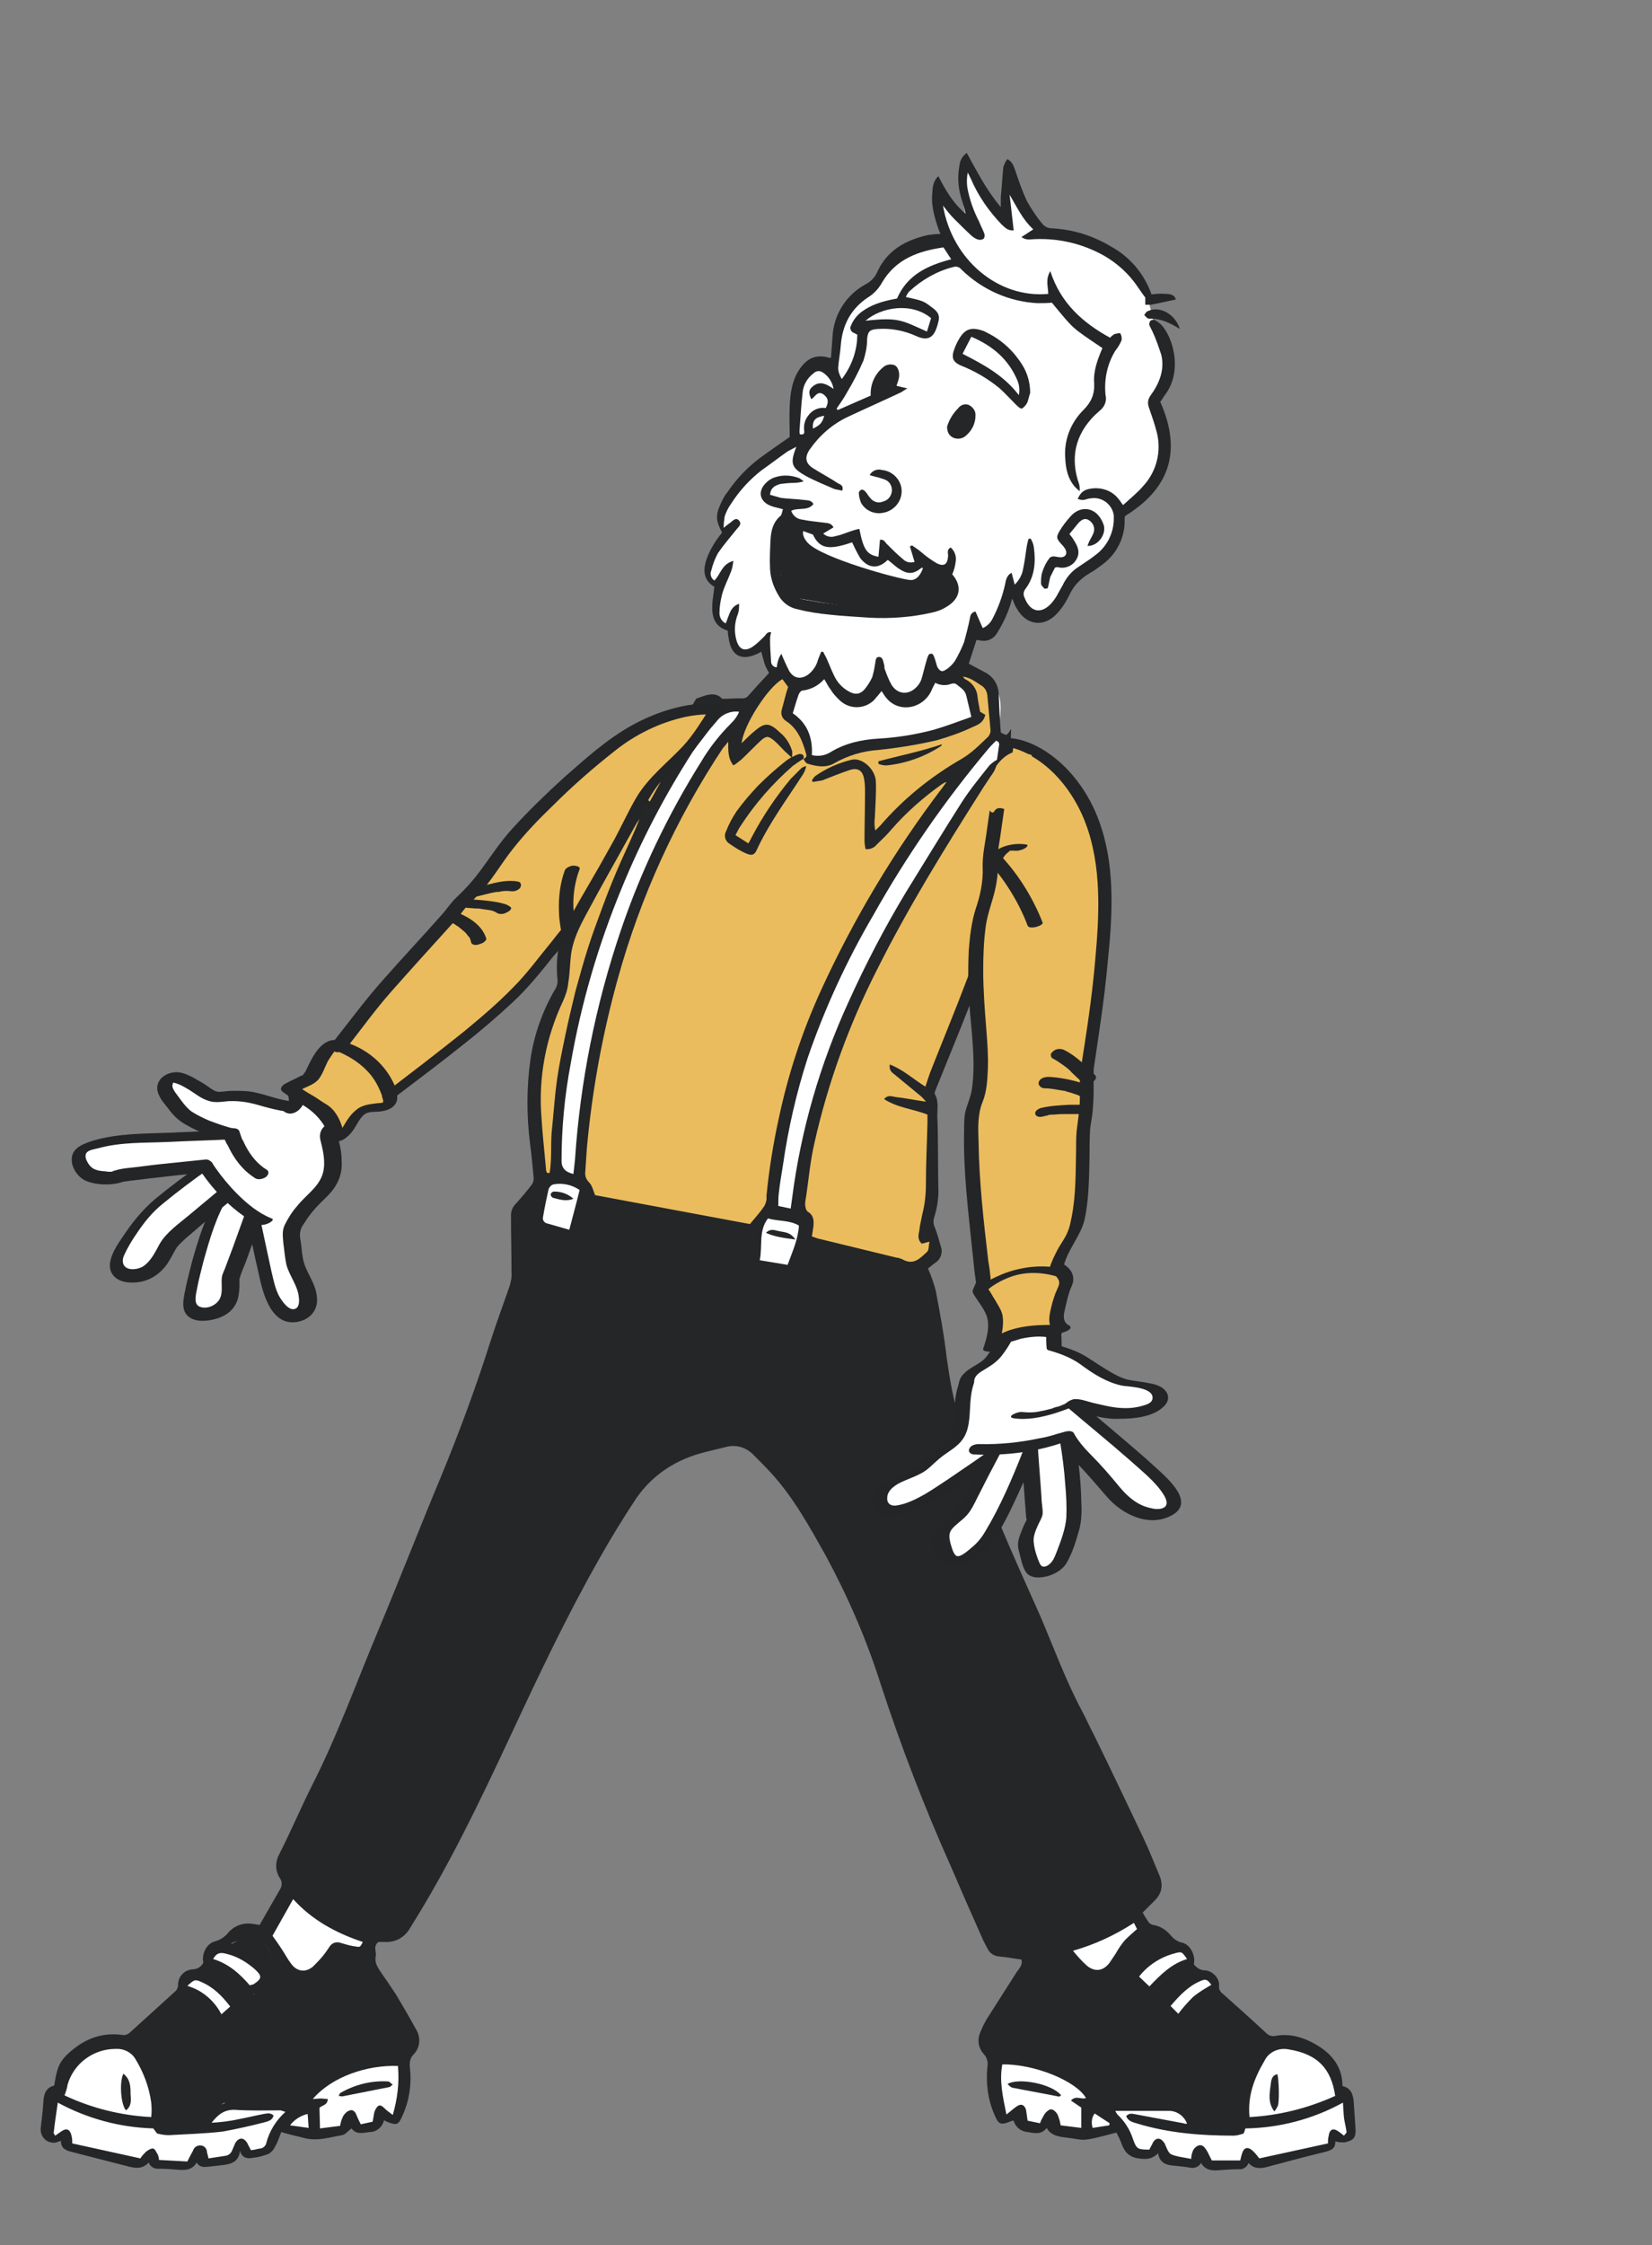 <?xml version="1.0" encoding="UTF-8"?><svg id="a" xmlns="http://www.w3.org/2000/svg" xmlns:xlink="http://www.w3.org/1999/xlink" viewBox="0 0 320.08 434.7"><rect x="0" y="0" width="320.08" height="434.7" fill="#808080" stroke="none"/><defs><style>.i{fill:#fff;}.j{fill:#242527;}.k{fill:#ebbc5d;}.l{clip-path:url(#b);}.m{fill:none;}.n{fill:#242628;}</style><clipPath id="b"><path class="m" d="M162.4,0c1.4,0,94.3,33.2,85.3,53.7s-19,54.9-27.5,59.6-24,20.8-24,20.8c0,0-1.2,27.5-1.3,40-.1,12.6,15.5,84.4,15.5,84.4l76.7,157.6-42.3,18.6H0l44.6-162.4,35.7-39.9,39.2-70.7,18.4-31.6s-22.4-26.6-20-29.6S162.4,0,162.4,0Z"/></clipPath></defs><g class="l"><g id="c"><g id="d"><g id="e"><path id="f" class="i" d="M180.2,211.5l.6,2.9-.8,22.7,2,5.3-3.3,2.5,4.6,26.7,17.5,43.6,23.9,50.1-4.8,5.2,2.9,3.8c1.9,0,3.7,.9,4.8,2.5,4.4,.4,3.1,3.6,3.1,3.6l1.5,1.6c4,.9,3.4,3.3,3.4,3.3l10.7,10c14.4-1.1,13.3,9.9,13.3,9.9l1.8,.7,.1,8.1-2.9-.3-.5,1.7-14.9,2.9-8,.8-2.4-1.1-4.3,1-3.1-2.5-5.6,.3-2-4.3-7.2,.7-7.8-1.6-2.3,.5-2.7-2-3.3,.4-2.1-12.1-1.5-4.5,7.7-12,.4-3.9h-5l-1.6-3.5-31.7-75c-7.7-17.5-16.2-20.2-16.2-20.2-13.9-.7-24,11.9-24,11.9l-41.8,81.7-6.3,2.1-.2,5.1,8.7,15.4-2.2,2.5-1.6,11.8-2.3-.7-1.5,1.9-6,.8-6.4,1-6.7-.8-2,4.2-3.6,1.1-1.4-1.8-1.5,2.5-5.7,.9-1.4-1.8-1.2,2-6.3,.7-1.5-1.7-2.1,.4-13.6-2.7-1.1-1.6-3.2-.3,.3-7.5,1.5-1.5c1.8-9.9,12.9-9,12.9-9l10.7-10c.1-1.8,1.5-3.1,3.3-3.3l2-2.4c-.1-3,3.3-3.3,3.3-3.3,1.8-3.2,7.8-2.6,7.8-2.6l4.6-9.3-1.5-3.2,12.2-25.1,33.7-88.3v-14.2l4.2-5.2s-1-9.2-1.3-18.5c-.2-9.3,5.3-19.1,5.3-19.1,0,0-.3-.7,.4-7.1,.7-6.4,11.8-23.2,11.8-23.2l-44-33.8c-8.6-6.5-26.5-32.9-26.5-32.9l-8.1-9.6-.2-2.9c-9.7-.6-15.4-9-15.4-9,0,0-21.5-3.4-20.9-7.8,.6-4.4,20.3,.8,20.3,.8l1.9-.6-17.2-14.6s-.6-1,1.3-3.3c1.8-2.3,12,4.2,12,4.2l2-.9s-7.4-7.3-8.7-10.3,.7-2.6,3.7-3.6c3.1-1,16.2,14.2,16.2,14.2l1.3-.6-2.5-8.2s-4.7-8.3-4.9-9.3,1.1-2.2,2.5-2.5,4.6,1.9,8.8,8.1c4.2,6.2,6.7,20.8,6.7,20.8l3.1-1.9,2-7.6s3.2-7.6,7.2-5.4c4,2.3,0,6.1,0,6.1,0,0-5.2,13-5,18.1,.2,2.9-1.3,5.6-3.7,7l8.2,9.1-1.3,1.8,25.3,20,1.2,2.4c5.5,1.2,4.6,3.8,4.6,3.8,7.4-.5,3.9,3.5,3.9,3.5l32.8,19.4,3,.7,1.2,1.5,4-1.5,9.6,.7,5.2-6.1c-2.5-.9-2.3-5-2.3-5-6.3,3.2-6.4-3.8-6.4-3.8-4.1-.4-2.2-8.1-2.2-8.1-5.2-1.1,.9-10.2,.9-10.2-3.7-8.1,13.6-18.1,13.6-18.1,0,0-.7-10.6,1.9-13.3s5.5-1.7,5.5-1.7c.4-12.5,8.5-15.7,8.5-15.7,4-8.1,13.8-8.5,13.8-8.5-1.9-2.5-1.9-8.8-1.9-8.8l6.1,5.9c-2.5-4.2-.7-11.6-.7-11.6l3.1,6.4,4.1,3.4,.8-6.3,6.1,9.8c15.5,.5,21,11.8,21,11.8l1.1,4.9c7,8.4,.6,16.3,.6,16.3,6.9,15.1-6.4,20.8-6.4,20.8,0,9.2-8.6,12.8-8.6,12.8,0,0-4.4,7.8-7.7,7.8s-3.7-4.2-3.7-4.2l-1.3-1c-.5,4.6-4.8,8.6-4.8,8.6l-2.2-.6-2.7,6.7c2.2,.9,4.2,2.1,5.9,3.7,2.7,2.4,.6,9.3,.6,9.3l3.2,1.6c5.5-10.7,29.7-29.2,29.7-29.2l2.2-2.5,5.3-4.5c10-8.8,27.9-24.4,27.9-24.4l-.3-2.4,5.5-3,3.3-4.4,2.5,.9,1.4-2.1-1.5-5-1.6-11.2s-6-7.1-3.4-9.2c2.6-2.2,7.3,1.6,7.3,1.6l4.7,6.7,.9-18.3s.3-10.3,4.7-10c4.4,.3,3.5,9.6,3.5,9.6l-1.2,15.7,10.8-12.5s6.1-3.9,8.1-4.7,5.9-1.4,4,4.4c-1.9,5.8-7.6,7.4-7.6,7.4l-7.7,9.7,20.2-5.9,4.4,1.7c-1.4,8.5-7.5,6.6-7.5,6.6l-12.9,5.2s9.5,2,13.4,3,9,3.2,7,6.4c-2.1,3.2-7.7,.6-9.1-.1-1.4-.6-9.3-1.2-10.8-1-1.6,.2-4.3,5.2-9.6,7.9-5.3,2.7-9.4,.7-9.4,.7l1.2,2.5-5.6,3.6-2.1,6.9h-1.4s-11.1,14.5-14,19.1-22.5,20.4-22.5,20.4l-11.5,13.7-28.4,23.9-16,40.5Z"/><g id="g"><path class="n" d="M29.9,410.6l8.3,.5,5.1-3.9,15.4,.6c2.5-8.8,19.1-9.1,19.1-9.1l2.5-3.5s-8.1-13-8.3-14.1,.6-1.2-.4-2.4c-1.5-1.6-3.8-2.3-6-1.7-2.4,.7-2.8,3.5-6.4,5.1-3.6,1.6-7.5-5.2-7.5-5.2l-2.3-2.9-6,3.1,5.8,2.9,2.4,3.7-2.4,2.4-2-.9-5.7-5.5-2.7,2.8,4.3,2.5,2.4,4.4-2.9,2.2-1.7-3.2-4-3.2-12.9,10.2c6.7,2.3,5.9,15.2,5.9,15.2Z"/><path class="n" d="M241.4,410.5l-8.3,.5-5.1-3.9-15.4,.6c-2.4-8.8-19.1-9.1-19.1-9.1l-2.5-3.5s8.1-13,8.3-14.1c.2-1.1-.6-1.2,.3-2.4,1.5-1.6,3.9-2.3,6-1.7,2.4,.7,2.8,3.5,6.4,5.1s6.9-6.4,6.9-6.4l3.8-1.4,5.2,2.9-5.8,2.9-2.4,3.7,2.4,2.5,2-.9,5.7-5.5,2.7,2.8-4.3,2.5-2.4,4.4,2.9,2.2,1.7-3.2,4-3.2,12.9,10.2c-6.7,2.2-5.9,15-5.9,15Z"/><path class="n" d="M204.6,325.1l-21-54.7-3.9-22.8-23.8-6.1-2.4,4.3-7.1-1.2-.5-5.4-31.5-6.7-3.4,6.7-7.2-2,1-6.5-4.2,4.6v13.4l-21.3,55.8s-22.5,53.3-24,55.6-1.3,3.8,7.8,11.2,15,2.1,15,2.1l23-45.2,22.9-40.4s10.7-10,19.1-9.3,19.7,24.2,19.7,24.2l10.8,27.6,18.7,47.4c20.1,2,32.3-12.2,32.3-12.2l-20-40.4Z"/><path class="k" d="M155.9,241.5l.5-5-7.1-2-3.5,4.7-31.5-6.7-1.1-2.8-8.5-1.2c-4.6-14.3,4-36.5,4-36.5-.7-5.9,3.4-15.2,3.4-15.2l8.7-15.5-40.8-30.6-3.7-2.9-16.8-20.1-9.4-13.7c-5.2-3.3-7.7-11-7.7-11,3.1-6.9,10.6-6.7,10.6-6.7l7.7,8.4-1.1,1.5,27,22.3c4.7,.8,3.9,4.2,3.9,4.2,7-.1,3.9,3.5,3.9,3.5l31.2,18.9,4.6,1.1,1.2,1.5,4.5-.8,8.9,.1,6.1-6.8,2.6,1.8-.7,6.6c4.7,4,4,8.3,4,8.3l4.5-.6s3.5-2.4,11.6-2.2c8.1,.2,16.1-5.1,16.1-5.1,.2-7-4.1-8-4.1-8l2.1-1.4,4.7,2.1,1.4,10.7,2.8,1.4,11-13.9,19.9-16.7,7-6.2,27.2-23.7-.1-1.6,10.1-7.8c1.2,4.2,4.9,7.2,9.2,7.5l.8,1.6-5.5,4.1-1.8,6-1.8,.9c-5.6,15.5-34.9,38.1-34.9,38.1l-8.9,11-32.6,28-15,39.3-.3,27.8,1.2,4.5-3.9,3.1-21.6-4.3Z"/><path class="i" d="M136.6,148.2c-5.3,8.2-8.2,13.9-16,34.3s-8.2,45.9-8.2,45.9l-4.8-1.2c-.1-16,3.8-38.1,14.3-60.8,10.5-22.7,18.3-29.5,18.3-29.5h4.7c0,.1-3,3.1-8.3,11.3Z"/><path class="i" d="M191.9,149.2s-5.6,7.1-21.7,36.8c-16.1,29.7-15.2,49.2-15.2,49.2l-5.5-.9c4.2-37.5,22.9-65.3,22.9-65.3l20.5-27,3.6,2-4.6,5.2Z"/><path class="n" d="M183.9,111.2l.8,3.3-2.3,2.1-12.7,1.8-17.8-3-1.8-11.2,1.7-3.8,4.6,1.3s-1.9,1.2,.1,3.4c2.8,3,17.6,7,19.8,7.2s2.8-3.3,2.8-3.3l4.8,2.2Z"/></g><g id="h"><path class="n" d="M203.1,56.9c0-1.3-.6-2.8,.4-4.4,2,6.2,6.3,10,11.6,12.9,.2-.3,.5-.5,.8-.7,.4-.1,1.1-.3,1.2-.1,.2,.4,.3,.9,.2,1.3-.3,.7-.7,1.4-1.2,2-1.6,2.6-2.2,5.6-1.9,8.6,.3,1.1-.2,2.3-1.1,3-.3,.3-.7,.6-1,.9-3.8,3.8-4.8,8.3-3,13.4,.1,.4,.1,.9,.1,1.3-.5-.4-.7-.6-.9-.8-1.4-1.6-1.8-3.5-1.9-5.5-.3-3.5,1-6.9,3.5-9.4,1.5-1.5,2.2-3,2.1-5.2-.2-2.4,.7-4.7,1.6-6.8-6.2-4.2-5.4-3.5-9.8-8.8-.9,.1-1.8,.1-2.8,.1-5.5-.3-10.7-2.6-14.7-6.5-.4-.5-1-.7-1.6-.5-3.2,.8-6.1,2.5-8.5,4.7-.3,.3-.5,.7-.7,1.1,3.2,.7,3.5,.8,4.9,1.9,1.9,1.3,1.7,2.1,1.1,4-.7,2.1-1.9,2.6-3.9,1.7-2.4-1.1-5-1.6-7.6-1.4-1.6,.1-1.9,.6-2,2.1,0,1.4-.3,2.7-.7,4-.9,2.1-2,4.2-3.2,6.2-.6,1.1-1.3,2.1-2,3.1l.2,.3,6.4-2.8c-.1-2.1,.7-4,2.3-5.4,.6-.6,1.5-.8,2.3-.5,.7,.3,1,1.3,.9,2.3-.1,.6-.3,1.1-.5,1.7l2.1,.5c-.7,.4-.9,.6-1.3,.8-3.4,1.6-6.8,3.1-10.2,4.7-3,1.4-5.5,3.6-7.4,6.3q-1.6,2.3,.7,3.7c1.6,1,3.3,1.9,4.8,2.9,.4,.2,1.1,.4,.8,1.4-.5-.1-1-.2-1.5-.3-1.8-.8-3.6-1.5-5.3-2.4-3.1-1.7-3.4-2.5-2.1-5.8-.6,.3-1.1,.6-1.7,.9-1.7,1.2-3.4,2.5-5.1,3.7-2.3,1.8-4.3,4-5.9,6.5-.5,.7-.9,1.5-1.2,2.4-.1,.7-.2,1.5-.2,2.2,.6-.5,1-.8,1.3-1,.5-.4,1.1-1.1,1.7-.4s-.1,1.2-.5,1.7c-1.2,1.5-2.5,3-3.6,4.6-.6,1.1-1,2.2-1.3,3.4-.3,.7,0,1.5,.6,1.9,1.2-1.1,1.4-3.2,3.7-3.8-.1,.7-.2,1.3-.4,1.9-.6,1.6-1.4,3.1-1.8,4.6-.3,1.2-.5,2.4-.5,3.6,0,.8,.4,1.6,1.2,2,.7-1.5,.8-3.2,2.6-3.8,0,.6,0,1.3-.2,1.9-.7,1.7-.8,3.5-.3,5.2s1.5,2.2,3,1.3c.9-.6,1.6-1.3,2.3-2,.4-.3,.5-1,1.4-.9-.1,.5-.2,.9-.2,1.4,0,1.4,.1,2.9,.2,4.3h0c0,.6,.5,1.1,1.1,1.1q.2-1.7,.9-2.6c.2,.5,.4,1,.6,1.4,.3,.7,.6,1.3,.9,1.9,.9,1.5,2.3,1.7,3.7,.7,.9-.7,1.6-1.7,1.9-2.9l.6-1.5h.4c.2,.5,.5,.9,.7,1.4,.5,1.1,.9,2.2,1.4,3.2,.6,1.3,1.6,2.4,2.9,3.1,1.1,.6,2,.6,2.9-.3,.6-.7,1.2-1.6,1.6-2.5,.2-.7,.4-1.5,.5-2.3,.2-.6,0-1.6,.8-1.6s.8,.9,1,1.5c.1,.3,0,.6,.1,.8,.4,1.1,.8,2.2,1.4,3.2,1.2,1.8,3.3,1.9,4.8,.3,.4-.4,.7-.9,.9-1.4,.4-1.3,.7-2.7,1.1-4,.1-.3,.3-1,.6-1,.6-.2,.7,.4,.9,.9,.2,.5,.3,1.1,.5,1.6,.4,.8,.9,1.1,1.6,.6,.7-.4,1.3-1,1.8-1.7,.7-1.2,1.3-2.4,1.8-3.7,.4-1.5,.8-3,1.1-4.5,.1-.6,.2-1.2,1.1-1.4l1.4,3.2c.8-.3,1.5-1,1.9-1.8,1.1-2.1,1.9-4.3,2.4-6.5,.2-.8,.2-1.8,1.3-2.4l.6,2.3c.8-.8,1.4-1.8,1.6-2.9,.3-1.4,.5-2.9,.7-4.3,.1-.6,.2-1.1,.4-1.7h.4c.3,.5,.5,1,.6,1.6,.4,2.9,.2,5.7-1.6,8.1-.4,.5-.5,1.1-.2,1.7,1.1,2.9,3.3,3.3,5.3,1,.5-.6,.9-1.2,1.2-1.8,.3-.5,.6-1.1,.9-1.6,.7-1.5,1.8-2.8,3.3-3.7,1-.7,2-1.3,3-2.1,2.2-1.6,3.5-4.1,3.6-6.8v-.9c-.3-2.2-2.4-3.7-4.5-3.3-.5,0-1,.3-1.5,.3-.4,0-.7-.1-1-.2,.6-1.3,1.2-1.8,2.6-2,2-.3,4.1,.4,5.3,2,.3,.3,.5,.7,.9,1.2,1.4-1.3,2.8-2.4,3.9-3.7,2.6-2.8,3.6-6.8,2.6-10.5-.4-1.6-1-3.2-1.5-4.7-.3-.8-.2-1.6,.3-2.3,1.7-2.3,2.8-5,2.1-7.9-.5-1.5-1-3-1.7-4.5l-.6-1.2c-.1-.3,0-.6,.2-.9,.3-.2,.6-.2,.9-.1,.7,.4,1.3,.9,1.7,1.5,2,2.7,3.4,8.5,.4,12.7-.4,.5-.7,1.1-1.1,1.6,4.4,9.9,1.5,17-6.8,22.1-.1,.2-.1,.4-.1,.6v.7c-.1,3.2-1.7,6.2-4.3,8.1-.8,.6-1.6,1.2-2.5,1.7-1.7,1-3.1,2.4-3.9,4.2-.7,1.4-1.5,2.7-2.6,3.8-2.5,2.5-5.7,2-7.5-1-.1-.2-.3-.5-.4-.7-.2-.4-.3-.8-.6-1.4-.2,.8-.5,1.7-.8,2.5-.6,1.5-1.3,2.9-2.2,4.3-.7,1.1-2,1.6-3.2,1.3-.2,0-.5-.1-.7-.1l-1.5,4.6,3,1.6c1.7,.8,2.8,2.5,2.8,4.4,.1,2.4,.2,4.7,.4,7.3,.1,.1,.2,.1,.3,.2,.2,.1,.5,.2,.8,.3l.4-.4c3.6-5.5,7.8-10.5,12.7-14.9,4.6-4.2,9.2-8.3,14.2-12.1,2-1.5,4.4-2.6,5.8-4.8,.1-.1,.3-.2,.4-.3l1.3-1.2c.5-.4,.9-.8,1.4-1.2,.3-.2,.6-.4,.9-.7,1-1.2,2.1-2.4,3.2-3.6,4.9-4.4,9.7-8.7,14.7-13,3.1-2.6,6.4-4.9,9.7-7.5-.8-1.5,.1-2.5,1.4-3.3,1.2-.8,2.4-1.7,3.7-2.5,1.3-.8,2.3-1.9,3.1-3.2,1.3-2.2,1.7-2.3,4.2-1.5,.1,0,.2-.1,.3-.1,.6-.7,0-1.2-.3-1.8-1.7-3-2.6-6.4-2.6-9.8,0-.7-.1-1.5-.1-2.2,0-1.5-.5-3.1-1.3-4.4-1-1.7-1.9-3.4-2.7-5.1-.7-1.6-.3-2.7,1-3.8,1-.8,2.3-1,3.5-.5,1.1,.4,2.1,1,3,1.7,1.9,1.4,3.2,3.3,4.5,5.3,.2,.3,.5,.6,.7,.9,.2-.8,.3-1.7,.3-2.5-.1-5.7,.1-11.4,.7-17.1,.1-2,.7-3.8,1.7-5.5,1.8-2.8,4.8-2.9,6.5-.1,1.6,2.6,2.5,5.5,1.8,8.6-.9,3.8-1.1,7.7-1.3,11.5v1.4l.7-.8c2.4-2.8,4.8-5.7,7.3-8.4,2.8-3.1,6.3-4.9,10.3-6.2,.5-.2,1.1-.2,1.7-.1,2,.3,3.4,2.2,3.1,4.2-.3,2.9-1.4,5.4-3.9,7-1.2,.8-2.4,1.5-3.7,2.3-.4,.3-.8,.6-1.2,.9-1.4,1.7-2.9,3.4-4.3,5.1-.3,.4-.6,.8-.9,1.3,.6-.1,1.1-.2,1.6-.5,4-1.9,8.2-3.3,12.6-4.3,2.3-.5,4.7-.3,6.9,.6,1.7,.6,2.3,1.8,1.9,3.6-.2,.9-.6,1.8-1,2.6-1.2,2.6-3.1,3.9-6.1,3.4-.8-.1-1.6,.1-2.4,.4-2.5,.9-5,1.8-7.5,2.8-.5,.2-.9,.4-1.6,.7,.7,.2,1,.2,1.4,.3,2.8,.5,5.8,.9,8.5,1.4s5.3,1.5,7.4,3.6c1.4,1.5,1.9,3.1,1.1,4.8-.8,1.8-2.4,2.2-4.1,2.3-1.8,0-3.6-.5-5.3-1.3-2.1-.8-4.2-1.3-6.4-1.4-.8,0-1.7-.1-2.5-.2-.9-.2-1.9,.1-2.5,.8-2,1.9-4.1,3.6-6.2,5.5-2.5,2.5-6.1,3.5-9.5,2.6-.3-.1-.5-.1-.8-.2-.3,0-.7-.1-1.3-.1,1.3,2.1,.2,3.2-1.2,4.2-1,.7-1.9,1.5-2.9,2.2-.6,.4-1,.9-1.1,1.6-.3,1.2-.7,2.4-1.1,3.7-.4,1.4-1.1,2.5-2.6,2.1-1,1.6-1.9,3.1-2.8,4.5-3.4,5.2-7.6,9.7-11.5,14.6-5.6,6.7-12.1,12.7-19.4,17.6-1.3,.8-2.4,1.9-3.3,3.1-4.4,6-9.1,11.9-14.7,16.9-5.9,5.3-12,10.4-18,15.5-1.9,1.6-4,3.2-6,4.7-.7,.5-1.3,1.2-1.5,2-1.3,4.3-2.5,8.7-4.1,12.8-3,8-6.3,16-9.5,23.9-.1,.4-.4,.8-.3,1.1,.8,1.3,.5,2.8,.5,4.2,.2,4.6,.1,9.2,.2,13.8,.1,2-.2,4-.8,5.9-.2,.6-.2,1.3,.1,1.9,.5,1.2,.8,2.5,1.2,3.8,.4,1.1,0,2.4-1.1,3.1-.6,.4-1.1,.9-1.4,1.1,.6,1.4,1.1,2.8,1.5,4.3,.8,4.2,1.6,8.5,2.1,12.8,.6,4.3,1.3,8.6,2.7,12.6,2.3,6.3,4.7,12.6,7.2,18.7,2.6,6.4,5.5,12.7,8.3,19,2.6,6.1,4.9,12.4,8,18.2,.8,1.5,1.5,3.1,2.3,4.6,3.3,6.7,6.5,13.5,9.7,20.2,1.1,2.3,2,4.7,3,7,.8,1.9,.6,3.6-1,5.1-.7,.7-1.4,1.4-2.2,2.2,.3,.6,.7,1.2,1.1,1.8,.2,.3,.5,.5,.9,.6,1.4,.2,2.6,1,3.5,2.1,.5,.6,1.2,1.1,2,1.3,1.7,.3,2.8,2.5,2.4,4.2,.5,.7,1.3,1.2,2.2,1.2,1.5,.1,2.8,1.6,2.7,2.9-.1,.7,.2,1.3,.8,1.7,2.8,2.5,5.6,5,8.4,7.6,.4,.4,1,.6,1.6,.5,3.2-.6,6,.4,8.7,2.1,2.7,1.8,4.4,4.2,4.4,7.6,1.8,.4,2.1,1.8,2.2,3.3s.2,3,.3,4.5c.2,2.1-.2,2.7-2.1,3.1-.6,0-1.2,0-1.8-.2,.1,1.3-.7,1.7-1.8,2-3.7,.9-7.5,1.9-11.2,2.9-1.4,.4-2.7,.5-3.8-.7-.3,.8-1.1,1.3-1.9,1.2-1.3,0-2.6,.1-4,.2s-2.5-.1-3.3-1.4c-.4,.7-1.3,1.1-2.1,.9-1.1-.2-2.2-.3-3.3-.4-1.5-.1-2.7-.7-2.9-2.4q-1.2,1.2-2.8,1.1c-2.5-.1-3.6-.9-4.4-3.2-.2-.6-.6-1.3-.9-1.9-7.5,2-5.7,1.4-10.3,.9-1.3-.2-2.5-.5-3.2-1.8-1.1,1.4-2.4,1-3.7,.8-1.3-.1-2.4-1-2.7-2.2-.2,0-.3,0-.5,.1-2,.8-2.4,.7-3.2-1.2-1.3-2.9-1.7-6.1-1.4-9.3,.2-.9-.1-1.9-.7-2.5-1.2-1.4-1.3-3-.5-4.6,.3-.8,.7-1.5,1.1-2.2,1.9-3,3.9-6.1,5.8-9.1,.5-.7,1.2-1.4,.9-2.4-1.5-.2-3-.5-4.4-.6-.9-.1-1.7-.6-2.1-1.4-.3-.5-.5-1-.8-1.5-2.2-4.9-4.3-9.7-6.4-14.6-5.1-11.4-9.6-23.1-13.5-35-2.7-8.6-6.3-16.9-10.6-24.9-3.2-5.7-6.3-11.4-10.7-16.2-1.1-1.2-2.3-2.4-3.5-3.6-1.4-1.4-3.4-2-5.4-1.4-1.2,.3-2.5,.6-3.7,.9-5.7,1.4-10.3,4.3-13.6,9.1-2.5,3.8-4.9,7.7-7.1,11.6-6.3,11.1-11.8,22.7-17.2,34.3-5.9,12.6-11.9,25.2-19.4,37.1-.9,1.7-2.6,2.8-4.6,2.8h-1.6c-1.1,.9-.3,1.9-.5,2.7-.3,1.6,.6,2.5,1.3,3.6,.9,1.3,1.8,2.6,2.7,4,1.3,2.2,2.6,4.4,3.8,6.6,1,1.6,.8,3.6-.5,4.9-.6,.6-.8,1.5-.7,2.4,.4,3.3-.1,6.6-1.5,9.6-.7,1.6-1.1,1.7-2.7,1.1-.2-.1-.5-.2-.8-.4-.3,1.3-1.4,2.3-2.8,2.3-1.3,.2-2.6,.5-3.5-.7-.7,.5-1.2,1.2-1.8,1.3-2.4,.4-4.7,1.2-7.2,.6-1.5-.4-3-.7-4.6-1.2-.4,.9-.6,1.8-1.1,2.6-.3,.7-.7,1.2-1.3,1.6-1,.4-2.1,.7-3.2,.8-1,.2-2,0-2.4-1.3-.3,2.1-1.7,2.5-3.4,2.7-.9,.1-1.7,.2-2.6,.3-.9,.1-1.8,.2-2.4-.8-.9,1.5-2.2,1.5-3.6,1.4-1.2-.1-2.4-.2-3.7-.2-.9,.1-1.7-.4-2-1.2-1.2,1.3-2.5,1.1-3.8,.8-3.6-.9-7.3-1.9-10.9-2.8-1.2-.3-2.3-.6-2.3-2.2l-.9,.3c-.3,.1-.7,.1-1,0-1.3-.2-2.2-1.5-2-2.9,.2-1.6,.4-3.3,.5-5,.1-1.5,.5-2.7,2.1-3.1,.5-3.2,.9-4.4,2.4-5.9,3-2.9,6.5-4.5,10.8-3.9,.5,.1,1.1-.1,1.5-.5,2.9-2.6,5.7-5.2,8.6-7.8,.4-.3,.7-.8,.7-1.4,0-1.6,1.2-2.9,2.8-3,.9,0,1.7-.5,2.1-1.3-.4-1.6,.6-3.7,2.2-4.1,1.1-.3,2-.9,2.7-1.8,1.2-1.3,2.9-1.9,4.7-1.6l1.3,.2c1.3-2.3,2.6-4.5,3.9-6.8,.5-.7,.5-1.6,0-2.3-.9-1.4-.9-3.1-.1-4.6,2.2-4.3,4.1-8.8,6.3-13.2,5-9.8,8.7-20.2,13-30.4,4.1-9.8,7.9-19.6,12-29.4,3.5-8.5,6.7-17.1,9.5-25.9,1.2-3.8,2.6-7.5,3.9-11.3,.2-.8,.4-1.6,.3-2.4,0-3.7-.1-7.4-.1-11.1,0-.8,.3-1.6,.9-2.2,1.1-1.2,2.1-2.4,3.1-3.7,.3-.4,.4-.8,.4-1.3-.2-2.2-.4-4.4-.7-6.6-.7-5.5-.7-11.1,.1-16.6,.7-4.6,2.3-9.1,4.6-13.1,.5-.7,.7-1.5,.6-2.3-.4-4,.3-8,2-11.6,2.6-5.3,5.5-10.4,8.6-15.4l.9-1.5c-1.1-.9-2.1-1.7-3.1-2.4-9.1-6.8-18.3-13.5-27.4-20.5-4.2-3.2-8.6-6.1-12.3-9.9-.1-.1-.2-.2-.4-.3-1.2-.2-2-1.2-2.8-2-1.6-1.7-3.2-3.3-4.7-5.2-4.3-5.3-8.6-10.7-12.8-16.1-2.3-2.9-4.4-6-5.7-9.5-.1-.3-.4-.7-.7-.8-1.4-.2-2.2-1.2-3-2.3-1.1-1.6-2.2-3.3-3.3-4.8s-2.3-2.9-1.9-4.9c-.7-.1-1.1-.2-1.6-.3-4.9-.5-9.3-3.1-12-7.2-.2-.3-.4-.5-.6-.8-.4-.7-1.1-1.1-1.8-1.2-5-1.1-10.1-2.1-15.1-3.3-1.2-.3-2.3-.8-3.3-1.4-.3-.2-.6-.4-.8-.6-1.2-1.3-1.1-3.3,.2-4.5,.7-.6,1.5-1.1,2.4-1.3s1.8-.2,2.8-.2c4.3,.2,8.6,1,12.7,2.2,.5,.1,1,.3,1.6,.4-.3-.5-.6-.9-1.1-1.2-2-1.5-4.1-3-6.2-4.5-2.7-1.8-5.1-3.9-7.3-6.2-.5-.5-.9-1-1.2-1.6-1.2-2.7-.3-5.9,3.9-5.7,1.4,.1,2.7,.5,4,1.1,1.7,.7,3.2,1.8,4.8,2.6l1.2,.7,.2-.3c-.4-.4-.9-.7-1.2-1-1.7-1.7-3.4-3.3-5.1-5-.7-.8-1.3-1.7-1.7-2.8-.1-.4-.2-.8-.2-1.2,0-2.1,1.7-3.9,3.8-3.9,1.2-.1,2.4,.2,3.5,.6,1.6,.8,3.1,1.8,4.4,3,2.9,2.8,5.7,5.8,8.5,8.7,.3,.3,.5,.7,.7,1l.4-.3c-1.1-3.4-2.1-6.8-4.2-9.8-1-1.6-1.9-3.4-2.6-5.2-.3-.8-.3-1.8,.2-2.6,1.1-2,2.9-2.7,5.1-1.7,1.2,.6,2.3,1.3,3.3,2.2,2.6,2.5,4.7,5.6,6,9.1,1.8,4.4,3.2,9,4.2,13.6,.2,1,.5,2,.7,3,1.2,0,1.8-.5,2-1.5,.2-.9,.3-1.9,.6-2.8,.5-1.9,.8-3.8,1.4-5.6,.8-2.6,2.8-3.9,5.4-4.3,3.1-.5,5,1.3,4.5,4.4-.1,.7-.3,1.3-.6,1.9-.7,1.6-1.4,3.1-2.2,4.7-2,4.1-3.9,8.1-3.3,12.8v.8c-.2,2.6-.7,5.1-2.8,6.9-.3,.2-.5,.5-.8,.8,1.8,2.7,3.5,5.4,6.3,7.1,1,.6,1.4,1.7,1,2.8-.1,.3-.2,.6-.2,.9l.3,.3c6.1,4.7,12.3,9.4,18.4,14.3,2.7,2.1,5.4,4.3,7.1,6.8,1.3,.5,2.3,.5,3,1.2s1,1.7,1.6,2.9c.6,0,1.4-.1,2.2,0,2.9,.2,4,2,3,4.6,.2,.1,.4,.3,.6,.5,4.6,2.8,9.3,5.7,13.9,8.4,5.4,3.2,10.7,6.4,16.1,9.6,.4,.2,.8,.3,1.2,.2,.8,0,1.6-.3,2.3,0,.7,.3,1.2,1,1.9,1.6,1-.4,2.2-.8,3.3-1.2,1.4-.5,2.8-.6,3.7,.5,1.4,0,2.6-.1,3.7-.1,.5,.1,1-.1,1.3-.4,1.3-1.5,2.7-3,4.1-4.5-.3-.6-.7-1.2-.9-1.9-.2-.7-.4-1.4-.6-2.2l-.8,.4c-3,1.4-5,.4-5.5-2.9-.1-.5-.2-1.1-.2-1.6-2.4-.7-3.1-2.5-3-4.8,0-1.2,.3-2.4,.4-3.7-1.9-1.1-2.2-2.8-1.7-4.7,.3-1.1,.8-2.2,1.4-3.2,.5-.9,1.1-1.7,1.8-2.6-1.2-2.2-1.3-3.3-.3-5.5,.4-.9,.8-1.7,1.4-2.4,1.7-2.5,3.8-4.7,6.2-6.5,1.9-1.4,3.8-2.7,5.8-4.1,0-1.9-.1-3.9,0-5.9,.1-2.4,.4-4.8,1.7-6.9,1.6-2.5,3.4-3.3,6.1-2.5,.1,0,.2-.1,.2-.1,.1-1.4,.2-2.7,.3-4,.2-4.3,2.7-8.2,6.5-10.2,.9-.5,1.7-1.3,2.1-2.2,1.9-4.3,5.5-6.3,9.9-7.3,.8-.1,1.6-.2,2.4-.2-.5-1.2-.9-2.5-1.2-3.7-.3-1.2-.5-2.5-.4-3.8,.1-1.2,0-2.5,1.2-3.7,1.4,2.7,2.8,5.2,5.3,7.3-.3-1.3-.6-2.2-.9-3.2-.6-2-.7-4.2-.3-6.2,.1-1,.6-1.8,1.4-2.4,2,3.6,3.8,7.2,6.6,10.5v-1.9c.2-2,.3-4,.5-5.9,.2-.5,.4-1.1,.8-1.5,1,.6,1.2,1.4,1.5,2.2,.7,2.1,1.4,4.1,2.3,6,.9,1.6,1.9,3.1,3.1,4.5,.4,.4,1,.7,1.6,.7,4.1,.2,8,1.4,11.5,3.5,3.7,2,6.5,5.3,7.9,9.3,.9-.1,1.8-.2,2.7-.1,.8,0,1.8,.1,2,1.1-1.6,.3-3.2,.7-4.8,1h-1.1v-1.4c-.5-.6-1-1.4-1.5-2.1-1.7-2.5-3.9-4.5-6.5-6-4.1-2.3-8.7-3.4-13.4-3.2-.8,0-1.6,.3-2.6-.4l2.3-1.5c-2.1-1.9-3.2-4.4-4.6-6.7,.3,2.3,.5,4.5,.8,6.9-1.2,.1-1.7-.6-2.3-1.1-2.5-2.6-4.6-5.6-6-8.9l-.6-1.2c-.2,.9-.2,1.9-.1,2.8,.4,2.3,1.2,4.6,2.3,6.7,.3,.8,.7,1.5,1,2.3,.1,.3,.1,.7-.1,1-.3,.2-.7,.3-1,.2-.5-.1-.9-.4-1.3-.7-1.2-1.1-2.3-2.2-3.5-3.4-.7-.7-1.4-1.6-2.1-2.5,1.8,10.6,10.8,18,20.4,17.1Zm-47.4,90.1c.3-.3,.7-.4,.5-1-.7-2.5-1.6-4.9-3.9-6.4-.8-.5-1.1-1.4-.8-2.3,.4-1.4,.7-2.8,1.2-4.3l-1.1-1.5c-2.8,1.5-7.6,9-7.9,12.4,.8-.8,1.5-1.5,2.2-2.1,2.3-2,3.1-2,5.3,.1,1.1,.9,1.9,2.2,2.3,3.6,0,.4,0,.8-.1,1.2-.6-.6-1-.9-1.4-1.3-.7-.7-1.3-1.4-2-2-1.1-.9-1.5-1-2.6,0-1.3,1.2-2.5,2.5-3.8,3.7-.5,.4-1,.8-1.5,1.1-1.1-1.4-1-2.9-1-4.6-.5,.6-.7,.9-1,1.2-9.1,13.7-16,28.8-20.4,44.7-3,10.8-5,21.8-6,32.9-.1,1.5-.2,3-.3,4.5-.1,.8,.2,1.5,.8,2.1,.5,.5,.7,1.4,1.1,2.4l30,5.6c1-1.2,2-2.3,2.8-3.5,.3-.6,.5-1.2,.4-1.9,.5-5.1,1.3-10.1,2.4-15.1,1.8-8.5,4.5-16.7,8.1-24.6,6.4-14,14.3-27.2,23.6-39.4,.2-.3,.4-.5,.8-1.1-.4,.1-.7,.3-1,.5-3.5,2.5-6.8,5.4-9.6,8.6-.9,1.1-2,2.1-3,3.1-.5,.6-1.3,.9-2.1,.8-.1-.5-.2-1.1-.2-1.6,0-3.1,.1-6.2,.1-9.3,0-.9,0-1.9-.2-2.8-.3-1.6-1.3-2.1-2.8-1.6-1.8,.6-3.5,1.3-5.3,2-.6,.1-1.2,.2-1.8,.3l-.2-.3c.2-.3,.4-.6,.6-.8,2.1-1.5,4.6-2.6,7.1-3.2,2-.5,4.6,1.8,4.7,4.2,.1,2.3-.1,4.6-.2,7-.1,.8-.1,1.7,.1,2.5l1-1c4.4-5.1,9.7-9.4,15.6-12.8,2.1-1.2,3.6-2.8,5.3-4.4,.3-.4,.5-.9,.4-1.4-.2-2.2-.4-4.4-.6-6.6-.1-.8-.5-1.5-1.2-1.9-1.1-.7-2.1-1.5-3.5-1.7,.1,.2,.2,.4,.4,.5,1.3,.6,2.3,1.9,2.4,3.4,.1,.9,.3,1.8,.5,2.9l1,.6c-.3,1.4-1.3,1.9-2.3,2.3-2.3,1.1-4.6,1.9-7,2.6-3.8,.9-7.6,1.5-11.4,1.9-3,.2-6,1.1-8.6,2.6-1.6,.9-3.3,.6-5,.1-.5-.1-.7-.6-.9-.9h0Zm67.2,218.4c-1.3-2.7-2.5-5.4-3.8-8-3.3-6.7-6.6-13.4-9.9-20.1-.7-1.5-1.4-3-2.2-4.5-3.2-5.8-5.4-12-8-18-1.9-4.4-4-8.7-5.8-13.1-3.4-8.3-6.6-16.5-9.8-24.9-1.4-4-2.3-8.1-2.7-12.3-.2-2.1-.7-4.2-1-6.2-.4-2.2-.7-4.5-1.1-6.7-.1-.7-.3-1.3-.4-2-.1-1-.9-1.8-1.9-2-2.7-.6-5.4-1.4-8.2-2.1-3.9-.9-7.8-1.8-11.8-2.7-.6,1.1-1.1,2.1-1.6,3.1-.4,1-1.5,1.6-2.5,1.3-1.6-.3-3.2-.5-4.7-.9-1.7-.4-2-.9-2.2-2.7-.1-.5-.1-1.2-.1-1.7v-1.5c-10.3-2.6-20.7-3.9-31-6.1-.4,1.1-.8,2.2-1.2,3.2-1.2,2.8-1.8,3.1-4.7,2.3-.9-.2-1.8-.6-2.7-.9-1.9-.8-2.5-1.7-2.3-3.9,0-.2,0-.5-.1-.7-.8,.4-1.3,1.3-1.2,2.2,0,2.2-.1,4.4,0,6.6,.1,3.7-.6,7.3-1.8,10.7-2.2,6.4-4.2,13-6.4,19.4-1.7,4.8-3.5,9.6-5.4,14.3-3.6,9.1-7.4,18.1-11.1,27.2-3.2,8-6.3,16.1-9.7,24-2.8,6.4-5.6,12.8-9.1,18.8-.7,1.2-1.2,2.6-1.9,3.9-.3,.5-.2,1.1,.2,1.5,4.5,5.4,10,9.1,17.2,10.2,.7,.1,1.3,.1,2,.1,1,0,1.9-.6,2.3-1.5,1.9-3.7,4-7.3,5.9-11,4.3-8.7,8.6-17.4,12.8-26.1,5.5-11.6,10.8-23.2,17.1-34.3,1.9-3.4,4.1-6.6,6.1-9.9,1.3-2.3,3-4.3,5-5.9,2.4-1.9,4.8-3.6,7.7-4.5,2.5-.7,4.8-1.5,7.3-2.2,2-.6,4.1-.5,6,.4,.9,.4,1.7,1,2.5,1.6,5.6,5.3,9.7,11.6,13.4,18.3,4.8,8.8,8.5,18.2,11.9,27.7,4.2,11.5,8.5,22.9,13.4,34.2,2.2,5.1,4.3,10.2,6.4,15.3,.2,.5,.5,1,.7,1.5,8.7,1.1,22.7-4.6,28.4-11.4Zm3.4-250.4c-6.9,5.3-13.4,11.1-19.5,17.3-3.4,3.4-6.2,7.3-9.1,11.2-.6,.9-1.3,1.8-2,2.6-.5,.5-1.1,1-1.7,1.4-.5-1.3,.1-2.2,.4-3.3l-1.4-.8c-.6,.6-1.1,1.1-1.6,1.7-8.4,10-15.8,20.7-22.2,32.1-5.1,8.7-9.4,18-12.7,27.6-2.2,6.8-3.8,13.8-4.8,20.8-.3,1.8-.6,3.6-.8,5.4-.1,.8-.1,1.6-.1,2.5l2.4,.5c.1-.8,.2-1.5,.3-2.2,1.7-13.1,5.4-25.8,10.9-37.8,3.3-7.3,7-14.4,11.1-21.2,3.6-5.8,7.1-11.6,10.8-17.4,1.6-2.5,3.5-4.8,5.4-7.2,.4-.4,.9-.8,1.5-1.1l.4,.3c-.1,.4-.2,.7-.4,1.1-.9,1.3-1.8,2.6-2.7,4-7.3,11.5-14.5,23.1-20.6,35.3-5.4,10.6-9.5,21.9-12.1,33.5-.8,3.4-1.1,6.9-1.6,10.3-.1,.5-.2,1.1-.2,1.6s.2,1.2,.5,1.4c1.2,.7,1.2,1.8,1.1,2.9-.1,.6-.2,1.2-.3,1.9,.4,.1,.8,.3,1.2,.4l15.2,3.7c.4,0,.8,.2,1.1,.3,2.2,1.3,3.5-.2,4.8-1.4,.4-.3,.3-1.2,.5-2l-1.5,.4c-.8-.7-.7-1.6-.5-2.4,.1-1.1,.4-2.2,.6-3.3,.5-1.9,.7-3.9,.7-5.9,0-3.9,.2-7.8,.3-11.8v-1.6c-2.8-1.1-5.8-1.3-8.4-3,.7-.9,1.6-.5,2.2-.4,1.9,.2,3.7,.6,5.9,.9-.3-.4-.6-.7-.9-1-1.7-1.4-3.4-2.8-5.1-4.2-.5-.4-1.2-.8-1-2,2.6,1,4.5,2.8,6.9,4.3,.3-1,.6-1.8,.9-2.7,2.4-6.1,4.9-12.1,7.2-18.2,1.8-4.6,3.4-9.3,5-13.9s2.9-9.3,4.4-13.9c.5-1.9,1.3-3.7,2.3-5.4q.3,1.1-.2,2.9c-.3,1-.6,2-.8,3-.3,1-.4,2-.4,3,.3-.6,.5-1.1,.8-1.7,1.8-3.8,3.5-7.7,5.3-11.5,.6-1.3,1.4-2.5,2.2-3.7,.5-.7,1.1-1.4,1.8-1.9-3,6.7-5.8,13.4-8.5,20.2l.3,.2c.5-.4,.9-.7,1.4-1.1,3.9-3.3,7.9-6.7,11.8-10,5.6-4.8,10.9-10,15.6-15.6,2.4-2.9,4.8-5.7,7.4-8.3,2.3-2.3,4.9-4.2,7.3-6.3,1.3-1.1,2.6-2.2,3.9-3.3,2.8-2.4,5.4-5,7.7-7.8,5.1-6.3,10.3-12.6,15.4-19,.2-.2,.4-.5,.6-.9-4.4-2.1-7.3-5.7-9.7-9.9l-2,1.5c-5.9,4.3-11.1,9.4-16.4,14.3-2.2,2.1-4.5,4.1-6.7,6.2-1.3,1.2-1.3,1.3-.1,2.7,.8,.9,1.6,1.7,2.3,2.6,.4,.5,.6,1,.8,1.6-1.4-.1-2.3-1-3.2-1.8-.9-.8-1.8-1.7-2.7-2.5-1,.4-1.1,1.1-.8,2,.5,1.5,.9,3.1,1.4,4.6,.2,.7,.3,1.4,.5,2.2-1.6-.6-1.7-.7-4.1-6.2-.7,2.7-.3,5.3-.7,7.8-1.1-1.6-.8-3.5-1.5-5.3-.8,.2-1.2,.4-1.5,.7Zm-131.6-.1c-.3-.9-1-.9-1.6-.9-1.7,0-3.4,.2-5.1,.2-.9,0-1.8,.2-2.5-.5q.5-1.1,3.6-1.9c0-.9-.8-1.6-1.7-1.6-.7-.1-1.5,0-2.1-.2-.5-.1-.9-.3-1.3-.5l.8-1.5c-.7-.6-1.5-1.5-2.4-2.1-5-4-10-8-15.1-11.9-2.4-1.9-4.9-3.8-7.4-5.6-.7-.5-1.5-.9-2.3-1.2-.7-.4-1.6-.3-2.2,.2-1.8,1.1-3.1,2.9-3.8,4.8-.3,.8-.2,1.7,.3,2.4,1.7,2.7,3.3,5.6,5.3,8.1,5.4,6.9,10.7,14,16.8,20.4,1.3,1.4,2.5,3,4.3,3.8,.2,.1,.3,.2,.4,.3,1.2,2.4,3.7,3.4,5.7,4.9,7.8,6.1,15.7,12.1,23.6,18.1,3.5,2.6,7,5.2,10.5,7.8,1.2-2.5,2.4-5,3.8-7.3s3.1-4.4,4.8-6.8c-5.3,1.5-8.8,4.6-10.1,10-.8-.5-.7-1.2-.6-1.8,.2-1.9,1-3.7,2.2-5.1,1.7-2.2,4-3.7,6.6-4.5,1.2-.4,2.4-.4,3.6,0,1.1,.5,1.3,1.2,.6,2.2-.4,.6-1,1.2-1.4,1.8-1.3,1.8-2.6,3.6-4,5.5l.3,.2,1-1c2.2-2.1,4.5-4.3,6.7-6.4,.5-.5,1.1-1.1,1.6-1.7,1.5-1.8,3-3.6,4.7-5.6-.4,.1-.8,.1-1.3,.2-1.4,.5-2.7,1-4.1,1.4-1.6,.5-2,.3-2.5-1.4,0-.2-.1-.3-.2-.5-2.6-.5-4.9,1.4-7.6,1,.5-1.8,2.1-1.7,3.2-2.6-.3-.2-.7-.5-1-.6-8.9-5-17.7-10.1-26.5-15.2-1.5-.9-2.9-1.9-4.4-3-.7,.2-1.5,.6-2.3,.8-.7,.2-1.4,.9-2.4,.6,.5-1.4,1.6-1.7,2.7-2.2,.7-.2,1.7-.6,2.8-1.1h0ZM230.5,390.2c-1.4,2.4-2.8,2.5-4.6,.4-1.4-1.6-1.5-2.3-.1-3.9,1.2-1.3,2.5-2.4,3.9-3.5,.4-.3,.9-.6,1.4-.8l-.9-1.2c-.2,0-.4,0-.5,.1-1.8,.7-3.3,1.8-4.5,3.3-2,2.3-3,2.3-5.1,.1-1.3-1.4-1.3-2.1-.3-3.7,1.1-1.8,2.9-2.8,4.8-3.7,.5-.2,1-.4,1.7-.8-.5-.3-.9-.7-1.2-.7-1.4-.1-2.7,0-4.1,.1-.5,.1-1,.8-1.4,1.3-.9,1.3-1.6,2.6-2.6,3.9-2.5,3.2-6.2,3.4-9,.4-.9-1-1.7-2-2.4-3.1l-5.2,1c.3,1.7-.7,2.9-1.5,4.2-1.8,2.9-3.6,5.8-5.4,8.7-.3,.5-.6,1-.8,1.5-1,2.1-.3,3.3,1.9,3.6,1.6,.2,3.2,.4,4.8,.7,4.3,.7,8.3,2.6,11.5,5.5,1,.9,1.8,1.9,2.8,3h5.1c2.9,.1,5.7,.2,8.6,.3,1,0,1.8,.4,2.5,1.1,.8,.8,1.5,1.9,2.6,2.3,1,.4,2.3,0,3.5,0h3.6c.1-1.8,.3-3.5,.6-5.2,.4-1.7,1-3.3,1.7-4.8,.9-1.6,1.9-3.1,3-4.6l-10-9.1c-1.9,.6-3.4,1.9-4.4,3.6Zm-198.9,20c2.4,.1,4.6,.2,6.8,.2,.3-.1,.6-.2,.9-.4l.3-.3q3-2.9,7.1-3.1c3.2-.1,6.4,0,9.6,0,.8,.1,1.7-.3,2.1-1,1.8-2.6,4.5-4.3,7.2-5.7,2.5-1.2,5.2-2,7.9-2.3,1.2-.1,2.3-.3,3.5-.5,1.7-.3,2.4-1.6,1.6-3.2-1.2-2.3-2.6-4.5-3.9-6.7-.9-1.5-1.9-3-2.8-4.5-.6-1-1.4-2.1-.9-3.5l-5.4-1c-.5,.8-1.1,1.6-1.6,2.3-.7,1.1-1.7,1.9-2.9,2.5-2,1-4.4,.5-5.9-1.1-1.2-1.4-2.3-3-3.3-4.6-.7-1.1-1.4-1.8-2.8-1.7-.8,0-1.7-.1-2.5,0-.6,.2-1.2,.4-1.8,.7,.8,.3,1.2,.5,1.6,.7,2,1,4,2,5.1,4,.8,1.5,.8,2.2-.4,3.5-.2,.2-.4,.4-.6,.6-1.6,1.6-2.6,1.5-4.2-.1-.9-1-1.9-2-3-2.8-.7-.5-1.4-.9-2.2-1.2l-1.2,1.3c.5,.3,1,.6,1.4,.9,1.8,1.1,3.3,2.5,4.4,4.2,.6,.8,.5,1.9-.1,2.6-.4,.6-.9,1.1-1.5,1.6-1.2,.9-2.3,.7-3.2-.7-.5-.9-1.1-1.8-1.8-2.5-.8-.7-1.7-1.4-2.6-2l-10.3,9.4c3.8,4,5.7,8.7,5.4,14.4h0ZM287.9,67c-2.1-2.4-4.8-4.2-7.8-5.2-.8-.3-1.4-1.1-1.6-2-1.1-3.8-3.1-7.3-5.8-10.2-.8-.8-1.7-1.6-2.6-2.2-.6-.5-1.4-.9-2.1-.3-.7,.6-.4,1.4,0,2.1,.7,1.4,1.5,2.9,2.3,4.2,1,1.5,1.6,3.3,1.6,5.2,.2,4.2,.7,8.2,2.5,12.1,.4,1,.5,2.1,.6,3.2,0,.4-.3,.8-.5,1.3l-.9-1.1-1.3,1.4c1.2,2.3,4.1,4.9,6,5.3,0-.2,.1-.3,0-.4-.3-.4-.7-.9-.3-1.3,.4-.2,.9-.3,1.4-.2,1.8,.2,3.6,.5,5.4,.8,1.9,.3,3.9-.2,5.3-1.5,2.1-1.8,4.4-3.5,6.5-5.4,1.7-1.6,3.6-2.3,5.9-1.8,.8,.1,1.5,.2,2.3,.2,2,.1,4.1,.5,5.9,1.4,1.4,.6,2.8,1,4.3,1.2,.9,.3,1.9-.1,2.3-.9,.4-.8,.1-1.7-.8-2.5-1.1-1.1-2.5-1.8-4.1-2.2-3.6-.8-7.1-1.6-10.7-2.3-.9-.2-1.8-.3-2.9-.5l-.2,2c-.8,.3-.9-.3-1.2-.7-1.1-1.3-2.1-2.6-3.2-3.8-2.5-2.6-5.3-4.9-8.5-6.6-.4-.2-.9-.5-1.3-.8-.5-.4-.6-.9,0-1.2,.5-.3,.7-.8,.7-1.4,.4-4.5,.8-9,1.3-13.5,.1-.8,.2-1.5,.5-2.3,.6-2.6,.2-5.4-1.1-7.7-.1-.2-.3-.5-.5-.7-.8-1-1.6-1-2.2,.1-.6,1-1,2.2-1.2,3.4-.4,3.4-.7,6.8-.9,10.3-.3,4.9-.5,9.8-.6,14.8-.1,1.4,.6,2.7,1.8,3.3,1.2,.6,2.3,1.3,3.4,2.1,.9,.8,1.7,1.6,2.4,2.5,.6,.5,.7,1.4,.4,2.1-.2-.3-.4-.2-.5-.3ZM56,48.2c-.7,1.9-1.1,3.9-1.6,5.9-.3,1.2-.8,2.3-1.2,3.5-.4,.9-1.1,1.7-2.1,2-1.1,.5-2.3,1-3.5,1.6-2.6,1.2-4.7,2.8-5.9,5.5-.3,.8-.7,1.6-1.8,1.9-.4-.8-.4-1.6,0-2.4,.8-2.6,2.5-4.9,4.9-6.2,.8-.5,1.6-.9,2.5-1.4-1.6-5.7-2.9-11.3-5-16.8-1.2-3.1-3-5.9-5.3-8.2-1-1.2-2.5-2-4-2.2-.7,.5-.9,1.5-.5,2.2,.4,1.1,1,2.1,1.6,3.1,3.6,4.9,5.1,10.6,6.5,16.4,0,.1,.1,.2,.2,.3h2.3c-.3,.5-.7,.9-1.1,1.3-4.5,3.1-7.9,7.3-10.7,11.9-1,1.7-1.2,1.7-3.1,1.2-5.1-1.4-10.4-2.4-15.6-2.9-.9-.1-1.9-.1-2.8-.1-.6,0-1.1,.1-1.6,.4-.9,.5-.9,1.2,0,1.7,.8,.5,1.7,.9,2.6,1.1,5,1.2,9.9,2.3,14.9,3.4,1.3,.3,2.5,1,3.3,2.1,2.6,3.1,5.5,5.8,9.8,6.4,1.1,.2,2.2,.5,3.3,.9,.3-.3,.6-.6,.8-.9,2.1-2.5,5-4.2,8.1-4.8,2-.4,3.2-2,3.8-3.8,.3-.9,.5-1.9,.6-2.9,.1-.7,.1-1.3,.1-2-.4-4.9,1.4-9.2,3.5-13.5,.8-1.5,1.5-3.1,2.1-4.7,.5-1,.4-2.2-.2-3.1-2.2,.3-4.1,.9-4.9,3.1Zm114.8,85.6c-.4,.5-.7,.9-1,1.2-.1,.2-.3,.3-.4,.5-1.9,1.9-4.9,1.9-6.8,0-.6-.6-1.2-1.2-1.6-1.9-.5-.6-.8-1.3-1.3-2.1-1.1,1.2-2.5,2-4.2,2.2-.3,0-.7,.5-.8,.9-.4,1.1-.7,2.2-1.1,3.5,2.8,1.9,3.9,4.7,3.7,8.1,1.2,.3,2.5,.1,3.5-.5,2.9-1.8,6.1-2.5,9.5-2.7,3.6-.2,7.2-.8,10.6-1.7,2.4-.7,4.8-1.6,7.3-2.5l-1-4.2c-.3-1.1-1.2-1.5-2-2.2-.3-.1-.6-.1-.9,0-1,.4-2.2,.3-3.1-.2l-.6,1.2c-1.5,3.9-6.9,5.1-9.4,1-.1-.2-.3-.4-.4-.6h0Zm-27.6,4c-1.7-.2-3.3,.5-4.3,1.8-1.7,1.9-3.2,3.9-4.7,6-5.4,8.4-10,17.2-13.8,26.5-4.5,10.9-7.8,22.2-9.8,33.7-1.2,6.3-1.8,12.6-1.8,19q0,2,2.3,2.5c.1-.9,.2-1.8,.3-2.7,1-15.1,4-30.1,8.9-44.5,3.9-11.5,9.2-22.5,15.6-32.7,1.6-2.7,3.6-5.2,5.8-7.4,.7-.7,1.2-1.4,1.5-2.2h0Zm97.7,275.3c-.6,.2-1.3,.4-1.9,.4-6.3,0-12.5-.5-18.5-2.3-.9-.3-1.9-.4-2.3-1.5,.7-.7,1.3-.4,2-.3l9.1,1.7c.2,.1,.5,.1,.7,.1-.5-1.4-1.8-2.4-3.3-2.5h-10.6c.1,.3,.3,.5,.4,.7,1.4,1.3,2.4,2.9,3,4.7,.7,2,.9,2.1,3.2,2.1,.2-.5,.5-.9,.7-1.4,.6-1,1.5-.9,2.1,0l.1,.1c.4,.8,.7,1.9,1.3,2.2,1.1,.5,2.5,.6,3.9,.9,0-.5,.1-1,.3-1.5,.2-.5,.6-.9,1.1-1.1,.7-.2,1.1,.2,1.5,.8s.7,1.4,1.1,2.1h5.5c.1-.5,.2-.8,.3-1.2,.4-1.4,1.2-1.6,2.3-.5,.4,.4,.7,.8,1.1,1.3l13.3-2.9c0-.5,0-.9,.1-1.3,.2-1.5,.9-1.8,2.1-.9,.3,.2,.5,.4,.9,.7,.2-.3,.5-.5,.5-.7-.1-.9-.4-1.9-.5-2.8s-.1-1.7-.2-2.9c-5.8,3.2-12.3,4.9-18.9,5-.2,.6-.3,1-.4,1Zm-190.6,2.9c.6,0,1.2-.5,1.3-1.1,.6-2.3,1.9-4.4,3.7-6l-.9-.3c-2.9,0-5.9,.1-8.8-.1-2-.1-3.3,.8-4.6,2.5,1.8-.1,3.5-.3,5.3-.7,1.6-.3,3.2-.7,4.8-1,.7-.1,1.3-.3,1.9,.3-.2,.9-1,1.1-1.7,1.3-2.7,.7-5.4,1.3-8.1,1.8-3.4,.4-7,.5-10.4,.7-.8,0-1.5-.1-2.3-.3-.2-.1-.4-.5-.8-1-6.5-.2-12.8-1.9-18.5-5-.3,2.1-.6,4-.8,5.9,0,.1,.2,.3,.3,.5l1-.7c1.2-.9,1.9-.6,2.2,.9,.1,.4,.1,.9,.1,1.3l13.2,2.9c.3-.5,.7-.9,1.1-1.3,.4-.3,1-.7,1.4-.6,.4,.1,.6,.8,.9,1.2,.1,.3,.2,.6,.2,1l5.5,.3c.4-.8,.7-1.4,1.1-2.1,.2-.7,.9-1.1,1.6-1,.6,.1,1.1,.6,1.1,1.3,.1,.4,.2,.7,.3,1.2l3.3-.5c.6-.1,1.1-.5,1.3-1.1,.2-.5,.4-.9,.6-1.4,.7-1.1,1.6-1.1,2.3,0,.2,.5,.5,.9,.7,1.4,.6,0,1.1-.2,1.7-.3ZM292,57.3c.5-.6,.9-1.3,1.4-1.8,2.4-3,4.8-5.9,7.3-8.8,.7-.7,1.4-1.2,2.3-1.5,2.4-1.3,4.6-2.7,5.4-5.5,.2-.7,.3-1.5,.3-2.3,0-1.1-.6-1.6-1.8-1.4-.5,.1-1.1,.3-1.6,.5-2.9,1.3-5.6,3.1-7.9,5.4-3.7,3.5-6.8,7.6-9.9,11.6-.2,.3-.3,.6-.4,.9l4.9,2.9Zm-49.9,352.6c5.7-.3,11.3-1.7,16.6-4.1-.8-5.4-3.5-8.1-9-9-1.9-.4-3.9,.5-4.7,2.2-2,3.4-3.3,6.8-2.9,10.9h0Zm-229.6-4.2c5.3,2.5,11,3.9,16.8,4.2,.1-.9,.1-1.8,0-2.8-.4-3-1.5-5.9-3.1-8.5-.8-1.3-2.3-2-3.8-1.9-4.3,0-8.1,2.8-9.3,6.9-.1,.7-.3,1.3-.6,2.1h0ZM107,218.1c.3-3,.5-6,.9-8.9s1-5.7,1.6-8.6,1.3-5.8,2-8.7c.8-2.9,1.6-5.8,2.5-8.6,.9-2.8,2-5.7,3-8.4,1-2.7,2.1-5.4,3.3-8.1s2.5-5.4,3.6-8.2c-.2,.2-.3,.5-.5,.7-3.3,5.9-6.6,11.7-9.8,17.7-1.4,2.6-2.7,5.2-3,8.2-.2,1.7-.2,3.4-.5,5.1-.1,1.2-.5,2.4-1,3.5-3.3,7-4.8,14.7-4.2,22.4,.2,3.4,.6,6.8,.9,10.3,0,.2,.1,.4,.2,.6h.5c.5-3.1,.1-6,.5-9ZM277.5,82.2c-2.7-1.2-5-3.1-6.7-5.5-.2-.4-.5-.7-.9-1.2-1.4,2.8-4,4-6.3,5.6-.5,.4-1.1,.7-1.6,1.1,.8,3.7,6.2,8.9,10.8,10.3,.4-1.4,.8-2.8,1.2-4.2,.2-1,.8-1.8,1.7-2.3,1.1-.6,2.2-1.3,3.2-2.1,.4-.3,.8-.6,1.1-1-.8-.2-1.7-.4-2.5-.7ZM33.3,59.7c-.8-.7-1.6-1.3-2.4-1.9-3.7-2.9-7.6-5.5-11.7-7.8-1.5-.9-3.1-1.7-4.9-1.9-1-.1-2.2-.2-2.7,.8s.3,1.8,1,2.4c1.3,1.3,2.7,2.5,4.1,3.6,4.3,3.2,8.7,6.3,13.1,9.5,1.1-1.5,2.3-3,3.5-4.7Zm5.2-4.8l-.6-.9c-3.7-4.4-7.6-8.6-11.9-12.5-1.1-1-2.3-1.9-3.6-2.7-.9-.6-2-.8-3-.7-.9,.1-1.3,.4-1.2,1.4,.1,.8,.4,1.5,.8,2.1,1,1.2,2.1,2.3,3.2,3.4,3.1,3.2,6.3,6.2,9.4,9.4,1.1,1.2,2.1,2.6,3.1,3.9l3.8-3.4Zm258.7,7.6l9.9-3.6c.7-.3,1.5-.5,2.2-.8,1.1-.5,2.4-.6,3.6-.5,2.6,.2,3.3-.2,4.3-2.6,.1-.2,.2-.5,.3-.8,.5-1.5,.3-1.9-1.2-2.3-1.9-.5-3.9-.4-5.7,.1-4.3,1.2-8.4,2.7-12.5,4.5-1.1,.5-2.1,.9-3.2,1.4-.5,.2-.9,.5-1.3,.8l3.6,3.8Zm-87.8,345.5l-1.9-1.3c1-1.1,2.1-.1,2.9-.5-1.9-3.3-10-6.6-16.2-6.5-.6,3.2,.1,6.3,.8,9.7,.8-.6,1.3-1.1,1.9-1.5,.9-.7,1.6-.4,1.9,.6,.1,.7,.2,1.4,.3,2.1l2.4,.5c.2-.6,.6-1.3,.9-1.8,.3-.4,.8-.9,1.3-.9,.5,.1,.9,.5,1.2,1,.3,.7,.5,1.4,.6,2.1l4,.5v-4h-.1Zm-147.4,4.1l3.9-.5c.1-.7,.3-1.3,.6-1.9,.3-.5,.7-.9,1.3-1.1,.7-.2,1.1,.4,1.3,1,.2,.5,.5,1.1,.8,1.7l2.3-.5c.1-.6,.2-1.2,.3-1.7s.4-1,.7-1.3c.5-.4,1,.1,1.4,.5s.9,.7,1.5,1.2c.9-3.1,1.3-6.3,1-9.5-5.9-.2-12.7,2-16.5,6.4,.6,0,1.1-.1,1.5-.1,.5,0,.9,.1,1.4,.1,0,1.2-1.1,1.2-1.6,1.7l.1,4ZM51.2,89.1c.7-1,1.6-2,2.6-2.8,1.1-.9,2.5-1.3,3.9-1,.6,.1,1.2,.1,1.8,.1-.3-.4-.7-.8-1.1-1.2-2.3-1.6-4.3-3.7-5.8-6.1-.9-1.4-1.1-1.4-2.6-.6-2.4,1.1-4.4,2.8-6.1,4.8-1.2,1.6-1,1.7,.1,3.1,1.1,1.3,2.2,2.8,3.3,4.2,.7,.9,1.4,1.8,2.1,2.8,.6-1.1,1.2-2.3,1.8-3.3Zm5.6,278.6l-4,7.1c.6,.8,1.2,1.7,1.8,2.6,.6,.9,1.1,1.9,1.8,2.8,1.1,1.5,2.7,1.8,4.2,.6,.9-.9,1.8-1.8,2.5-2.8,.3-.4,.6-.9,.9-1.3,.5-.6,1.3-.8,2.1-.5,1,.3,2,.6,3,.7,.6,.1,.7,.1,1.2-.9-5.1-1.7-9.8-4.2-13.5-8.3ZM170.9,54.7c-.6,1.1-1.5,2.1-2.6,2.8-3.4,2.2-5.1,5.4-5.4,9.4-.1,1.4-.4,2.9-.5,4.3,0,.8,.3,1.5,.7,2.2,1.9-2.5,3-5.5,3-8.6-.2-.1-.5-.3-.8-.4h0c-.5-.3-.7-.9-.4-1.4,.4-1,1.1-1.9,2-2.6,1.8-1.3,3.6-2,6.9-2.6,2-4.6,5.9-6.4,10.5-7.6-.5-.8-1-1.5-1.5-2.3-4.8,.7-9.2,2.2-11.9,6.8Zm-22.1,181.2c-1.9,2.5-1,5.3-1.6,8.1l5.4,.9c.9-2.5,2-4.8,2.2-7.6-1.8-1.1-4-.8-6-1.4Zm59.1,141.8c.8,1,1.7,2,2.7,2.9,1.6,1.3,3.2,1,4.4-.6,.4-.6,.8-1.2,1.2-1.8,.5-.9,1.1-1.8,1.8-2.6,.7-.7,1.5-1.4,2.3-2.1l-.6-1.2c-3.7,2.4-7.6,4.2-11.8,5.4h0ZM110.3,238.1c.7-2.7,1.4-5.2,2-7.7-1.5-1-3.2-1.4-5-1.1-.5,.1-.8,.5-1,.9-.4,1.8-.8,3.7-1.1,5.5h0c-.1,.6,.3,1.1,.9,1.2l4.2,1.2h0Zm45.5-154.8c-.1-.9,.1-1.9,.7-2.7,.8-1.2,2.1-1.8,3.5-1.6,.6-1.2,.5-1.9-.4-2.6-1.2-.9-1.7,.5-2.4,.9-.6-1.2-.5-1.9,.3-2.5,1.1-.9,2.2-.8,4,.5-.2-1.3-1-2.5-2.1-3.2-.6-.4-1.3-.3-1.8,.2-1.2,.9-2,2.3-2.1,3.8-.3,2.5-.4,4.9-.6,7.4,0,.2,0,.4,.1,.6,.8,.1,.9-.2,.8-.8Zm24.6-21.7c-3.7-3.1-9.6-2.2-12.7,.5,6.4-.7,7-.1,11.9,2.1l.8-2.6ZM48.4,384.4c.2-.1,.4-.1,.7-.2,1.7-1.1,1.7-1.6,.3-2.9-1.6-1.4-3.4-2.5-5.5-3-1.1-.3-1.9-.3-2.6,1,3,.9,5.2,2.9,7.1,5.1h0Zm174.3,.2c2.2-2.3,4.3-4.4,7.3-5.3-1-1.4-1-1.5-2.4-1.1-2.7,.7-5.2,2.3-6.9,4.5l2,1.9Zm-179.8,5.4l1.7-1.5c-1.6-2.1-3.3-3.8-5.7-4.8-1.1-.5-1.3-.4-2.6,.8,2.8,.8,5.2,2.8,6.6,5.5Zm185.4-.1c.9-1.2,1.8-2.2,2.9-3.3,1.1-.9,2.3-1.6,3.5-2.3-.8-1.1-1.1-1.2-2.2-.7-2.3,1-4,2.8-5.7,4.8l1.5,1.5Zm-168.7,19.4c-1.3,.3-2.6,1.1-3.4,2.2l3.6,.5c-.1-1.1-.1-1.8-.2-2.7Zm155.3,2.2l.1-.4-2.9-1.9c-.6,.8-.7,1.8-.4,2.8l3.2-.5ZM157.5,83c1.4-.7,1.8-1.1,2.2-2.5-1.8,.3-2.3,.9-2.2,2.5Zm-32.4,71.5l.8,.7c.7-1.3,1.4-2.5,2.1-3.8l-.3-.2-2.6,3.3Z"/><path class="n" d="M149.5,98c-2.3-.8-2.8-2.8-1.1-4.5,.5-.5,1.1-.9,1.8-1.1,1.5-.5,3.2-.4,4.7,.2,.3,.2,.6,.4,.8,.6-.7,.2-1.3,.3-2,.3-.8,0-1.7,.1-2.5,.2-1,.3-1.9,.7-2,2.1l2.1,.6c1.5,.2,3,.2,4.5,.4,.7,.1,1.4,0,1.8,.8-1.1,1.4-2.9,.6-4.3,1.3,.3,.9,1.1,1.6,2.1,1.7,1.4,.3,2.8,.4,4.3,.6,.6,.1,1.3,0,1.8,.9l-2,1.2c.6,.6,1.5,.8,2.4,.5,1-.2,1.9-.6,2.8-.9,.6-.2,1.2-.4,1.8-.5,.8,4.1,1.5,5,3.7,5.4,.1-1.1,.2-2.2,.3-3.3,.9-.1,1,.6,1.4,.9,1,1,2,2,3.1,2.9,.6,.6,1.4,.7,2.2,.5l-.9-3,.4-.2c.6,.4,1.2,.8,1.8,1.3,.9,.8,1.9,1.5,2.9,2.1,1.5,.8,2.2,.3,2.3-1.4,0-.5-.3-1.2,.5-1.6,.7,.6,1.1,1.6,1,2.5s-.3,1.8-.7,2.7c2,2.3,1.6,4.8-1.3,6.4-.8,.5-1.7,.8-2.6,1-3.9,.9-8,1.2-12,1-2.7-.2-5.3-.3-7.9-.6-2-.2-4.1-.5-6-1-1.7-.3-3.1-1.3-3.9-2.8-.9-1.5-1.5-3.2-1.6-5-.1-1.9,0-3.9,.1-5.8,.1-1.7,.5-3.3,1.9-4.5,.3-.2,.3-.8,.5-1.3-1-.3-1.7-.4-2.2-.6Zm29.1,11.9c-1.6,1.3-2.7,1.4-4.6,.1-.7-.5-1.3-1.1-2-1.6-1.8,1.8-3.7,1.7-5.3-.3-.6-1-1.1-2-1.6-3.1-4.6,1.6-6.3,1.2-7.6-1.5l-5.3-1.9c-.5,.2-.6,1-.7,1.6-.6,2.7-.6,5.5-.2,8.2,.5,2.6,1.9,4.2,4.5,4.7,1.7,.3,3.5,.6,5.2,.8,6,1,12.2,.9,18.1-.2,1-.2,2-.5,3-1,.9-.4,1.8-1.1,1.7-2.2-.2-1-.9-1.8-1.9-2.1-1-.5-2.1-1-3.3-1.5h0Z"/><path class="n" d="M199.1,77.8c-.2,.5-.6,1-1.1,1.3-.3,.1-.9-.5-1.3-.9-1-1-2-2.1-3-3-2.3-1.9-4.9-3.4-7.7-4.5-1.2-.6-1.6-1.2-1.3-2.5,.3-1,.7-1.9,1.2-2.7,1.1-1.8,2.3-2.2,4.4-1.5,.4,.1,.7,.3,1.1,.5,2.8,1.4,5.1,3.6,6.7,6.2,1,1.6,1.5,3.5,1.5,5.4-.2,.5-.3,1.1-.5,1.7Zm-12.6-9.3c4.1,2.1,8,4.2,10.9,8,.2-1,.1-2-.3-2.9-1.7-4-4.7-6.6-8.9-8.4l-1.7,3.3Z"/><path class="n" d="M202.4,114c-.3-.3-.7-.7-.7-1,0-.8,0-1.6,.3-2.4,.3-.9,.7-1.7,1.3-2.5,.6-.7,1.4-.2,2.2-.2,.9,0,1.3-.6,1-1.4-.2-.4-.5-.8-.9-1.2-.9-1-1-1.3-.3-2.5,.6-1,1.3-1.9,2.1-2.8,1.9-2.2,5.1-2,6.4,1.5,.7,1.9-1.1,4.3-3.1,4.2,.1-.3,.2-.5,.3-.8,.3-.6,.7-1.2,.9-1.8,.3-.9-.1-1.8-.8-2.3-.7-.5-1.3-.4-2.1,.4-.6,.7-1.2,1.5-1.8,2.2,.3,.4,.6,.7,.8,1.1,.8,1.2,1.4,2.5,.5,3.9-.7,1.2-2.2,1.8-3.6,1.4-.1,0-.2,0-.5,.1-.3,.6-.6,1.2-.9,1.8-.2,.7-.3,1.5-.5,2.2l-.6,.1Z"/><path class="n" d="M170.9,91c2.1,.2,3.8,2,3.8,4.1s-1.6,3.9-3.7,4.2c-1.7,.3-3.4-.5-4.2-2-.2-.6-.4-1.2-.4-1.9,0-.2,.3-.5,.5-.6,.3,0,.5,.1,.7,.3,.4,.4,.6,.9,1,1.3,.6,.8,1.6,1.1,2.5,.7,.9-.2,1.6-1,1.7-2s-.5-2-1.5-2.3c-.6-.2-1.2-.4-1.7-.5l-1.1-.3c.4-.8,1.4-1.3,2.4-1Z"/><path class="n" d="M185.6,79.1c.5-.7,1.3-1,2.1-.7,.8,.4,1.4,1.2,1.3,2.1,0,1.5-.7,2.9-1.9,3.9-.7,.6-1.7,.7-2.5,.3-.7-.4-1.1-1-1.1-2.1,.4-1.3,1.1-2.5,2.1-3.5Z"/><path class="n" d="M222.6,61.7c-.3,0-.6-.4-.9-.7,.2-.3,.4-.7,.8-.8,2.2-1,5.2,.6,6.1,3.5-2.1-1.3-3.9-2.1-6-2Z"/><path class="n" d="M206.4,157.6c.4-1.3,13.6-20.7,14.7-21.3-3.2,8.2-8.4,15.1-14.7,21.3Z"/><path class="n" d="M155.7,146.9c-.7,.4-1.4,.9-2.1,1.4-3.9,3.4-7.3,7.3-10.1,11.6-.4,.6-.7,1.2-1,1.8l2.5,1.6c.3-.5,.5-.9,.7-1.3,2.1-4,4.6-7.7,7.5-11.2l2.1-2.1c.3-.2,.6-.3,.9-.4-.1,.6-.3,1.1-.6,1.6-3.1,4.8-6.6,9.5-9,14.7-.4,.9-.9,1.1-1.9,.7-1.2-.5-2.3-1.2-3.3-1.9-.9-.5-1.2-1.6-.7-2.5,.5-1.3,1.2-2.6,2-3.8,1.3-1.8,2.7-3.4,4.2-5,1.7-1.7,3.5-3.3,5.4-4.8,.8-.6,1.6-1,2.5-1.3,.8-.1,1,.3,.9,.9h0Z"/><path class="n" d="M182.4,144.4c-3.2,2.1-6.8,3.4-10.6,3.8-.6,0-1.1-.1-1.6-.3v-.5c4.1-1.1,8.2-1.9,12.3-3.3-.1,.2-.1,.3-.1,.3Z"/><path class="n" d="M117.3,140.3c-.7,1.3-1.3,2.6-1.8,3.9-.4,1.4-.8,2.9-1,4.3-.2,.6-.1,1.2-.8,1.4-2-2.6,.7-9.7,4.3-10.9-.3,.6-.5,.9-.7,1.3Z"/><path class="n" d="M246.2,403.6c.1-.8,.2-1.8,1.3-2,.3,1.2,.4,5.1,.1,6.1-.2,.4-.4,.8-.7,1.1-1.3-1.7-.9-3.5-.7-5.2Z"/><path class="n" d="M25.3,405.5c.1,1.1,.2,2.3-.9,3.1-1-1.2-1.3-5.4-.5-7.1,1.4,1.1,1.4,2.6,1.4,4Z"/><path class="n" d="M205,405.9c-3-.6-5.9-1.1-8.9-1.7-.3-.1-.6-.4-.9-.7,2.2-1.3,8.7,0,10.4,2.2-.3,.2-.4,.3-.6,.2Z"/><path class="n" d="M66,405.2c2.8-1.6,6-2.4,9.2-2.2,.3,0,.5,.4,.9,.6-.4,.3-.5,.5-.7,.5-3,.6-6,1.2-9.1,1.8-.2,0-.5-.1-.7-.1,.2-.3,.2-.5,.4-.6Z"/><path class="n" d="M151.1,238.4c1,.2,2.1,.2,3,1.6-2.1-.3-3.9-.5-5.7-1.3,1-1,1.9-.4,2.7-.3Z"/><path class="n" d="M107.1,231.9c-.3-.2-.4-.4-.4-.7,.1-.3,.4-.5,.7-.5,1.4,0,2.7,.5,3.7,1.4-1.5,.6-2.8,.1-4-.2Z"/></g></g></g></g></g><g><g><path class="k" d="M195.3,143.8s7.6,.1,14,10.1c6.5,10.2,4.9,23.3,4.6,29.3-.2,6-3.1,24.3-3.1,24.3,0,0,.1,7.6-.5,9.9-.6,2.4,.3,17.5-2.3,21.7-2.5,4.1-3,6.3-3,6.3,0,0,2.7,1.6,1.7,3.6s-1.3,4.3-1.7,5.9,1.3,2.5,1.3,2.5c0,0-3.8-.2-7.7,.2s-6.2,3.3-6.2,3.3c0,0,1.6-4.5,.5-6.8s-2.7-4.4-2.7-4.4l.7-1.6s-3.9-30-1.7-34.2c2.2-4.3,.6-16.3,.4-19.4-.1-3.1-.8-13,1.1-18.7,1.9-5.6,1.3-9.3,1.3-9.3,0,0,1.9-13.9,3.3-22.7Z"/><path class="j" d="M194.7,144.6c.4,0-.1,0,.2,0,.4,.1,.9,.1,1.3,.2,1.4,.4,2.8,1,4,1.8,4.7,2.8,8.2,7.7,10.1,12.7,3.2,8.4,2.7,17.8,1.9,26.6-.6,7.1-1.7,14.1-2.8,21.1-.3,2.2-.1,4.5-.2,6.7-.1,1.5-.3,3-.5,4.5-.2,1.3-.2,2.7-.2,4.1-.1,4.5,0,9.1-.9,13.5-.2,.9-.3,1.7-.7,2.6-.4,1.1-1.2,2.2-1.8,3.2-.7,1.3-1.4,2.7-1.8,4.1-.1,.2,.1,.4,.3,.5,.4,.2,1.2,1,1.5,1.6,.3,.7,0,1.2-.3,1.9-.4,.8-.6,1.6-.9,2.5-.5,2.1-1.4,4.7,.9,5.9,.6-.5,1.2-1,1.7-1.5-5.4-.2-12.1-.3-15.9,4.3,.9-.1,1.9-.1,2.8-.2,.6-1.8,1.1-3.8,.9-5.6-.1-1.3-.9-2.3-1.5-3.4-.4-.6-.7-1.2-1.1-1.8-.1-.1-.2-.4-.4-.5-.3-.2-.1,.1,0,0,.5-.5,.7-1.5,.6-2.2-.1-1-.2-1.9-.4-2.9-.9-7.7-1.8-15.5-1.9-23.3-.1-2.6-.2-5.3,.8-7.7,.8-2,.9-4.2,1-6.3,.1-2.6-.1-5.1-.3-7.7-.3-3.8-.6-7.6-.6-11.4,0-2.9,.1-5.7,.5-8.6s1.7-5.7,2.1-8.6c.2-1.2,.3-2.4,.2-3.6,0-.3,0-.5-.1-.8,0-.3,0,.1,0,0,.1-1.4,.4-2.9,.6-4.3,.9-6.1,1.7-12.2,2.7-18.3,.2-1.1-2.7-.6-2.9,.4-.8,5.5-1.6,11.1-2.4,16.7-.3,2.4-.9,4.8-.8,7.2,.1,2.8-.5,5.5-1.4,8.1-.8,2.6-1.1,5.3-1.3,7.9-.2,4.2-.1,8.4,.3,12.6,.4,4.7,1,9.6,.3,14.3-.2,1.4-.8,2.7-1.2,4.1-.3,1.2-.3,2.5-.3,3.8-.2,7.8,.8,15.7,1.6,23.5,.2,1.5,.3,3.1,.5,4.6,.1,.4,.1,.9,.2,1.3v.3c0,.2,0-.3-.1,0-.2,.8-.8,1.3-.4,2,.8,1.4,1.9,2.6,2.5,4.1,.8,2,.1,4.5-.6,6.5-.2,.5,.8,.6,1.1,.6,.6,0,1.3-.3,1.7-.8,1-1.2,2.7-2.2,4.3-2.5,2.5-.4,5.2-.4,7.8-.3,.5,0,2.9-.8,1.7-1.5-1-.5-1.1-1.5-.9-2.5,.4-1.7,.7-3.4,1.4-5,.9-1.9,0-3.5-1.8-4.5,.1,.2,.2,.3,.3,.5,.8-3.2,3.2-5.7,4-8.8,.9-4,.9-8.2,1-12.3,0-1.7,0-3.4,.1-5.2,.1-1.2,.4-2.4,.5-3.6,.2-2,.2-4,.2-6v-1.8c0-.6,0,.1,0-.4,1-6.8,2.1-13.7,2.7-20.5,.9-8.6,1.5-17.9-1.2-26.2-1.8-5.8-5.5-11.3-10.6-14.7-2.1-1.4-4.8-2.6-7.4-2.7-.6,0-1.6,.2-1.9,.8,.1,.7,.7,.9,1.2,.9Z"/></g><path class="j" d="M191.4,249.7h0c.3-.2,.1-.1,.1-.1,.3-.2,.5-.4,.8-.6,.9-.6,1.8-1.1,2.8-1.5,3-1.3,6.3-1.3,9.5-.4,.6,.2,1.5-.1,2-.4,.3-.1,1-.6,.3-.8-4.2-1.2-8.7-.8-12.7,.8-1.9,.8-3.9,1.8-5.5,3.1-.5,.4,.4,.5,.7,.5,.7,.1,1.5-.1,2-.6h0Z"/><path class="j" d="M210.5,213.9h-3.3c-1.8,.1-3.7,.2-5.4,.6-.5,.1-1.4,.6-1.2,1.2,.2,.7,1.2,.6,1.7,.4,.2,0,.4-.1,.5-.1-.4,.1-.1,0,0,0s.2,0,.3-.1c.4-.1,.8-.1,1.2-.1,.9-.1,1.7-.1,2.6-.1,.1,0,.4,0,0,0h2.6c.7,0,1.6-.2,1.9-.8,.3-.6-.3-1-.9-1h0Z"/><path class="j" d="M211.5,210.6c-.7-.4-1.5-.7-2.2-1-2-.6-4.1-1-6.1-1.1-.7,0-1.6,.2-1.9,.9-.3,.6,.3,1.2,.9,1.3,1.1,0,2.2,.2,3.3,.4,.2,0,.5,.1,.7,.1,.1,0,.2,0,.3,.1,.1,0,.3,.1,0,0,.4,.1,.7,.2,1.1,.3,.5,.2,1,.3,1.4,.5,.1,.1,.3,.1,.4,.2-.5-.2-.2-.1-.1-.1,.6,.4,1.5,.3,2.1-.2,.4-.2,.7-1,.1-1.4h0Z"/><path class="j" d="M212.2,208.2l-1.8-1.8c-1.3-1.2-2.6-2.3-4.2-3.1-.6-.3-1.5-.3-2.1,.2-.2,.2-.5,.4-.5,.7s.1,.6,.3,.7c.8,.4,1.5,.9,2.2,1.4,.3,.2,.7,.5,1,.8,.1,.1,.3,.2,.4,.4l.2,.2,.1,.1-.1-.1c.6,.6,1.2,1.1,1.8,1.7,.5,.5,1.4,.5,2,.2,.4-.2,1.2-.8,.7-1.4h0Z"/><path class="j" d="M202,178.6c-1.8-4.6-4.5-9-7.8-12.6,0,.1,0,.2,.1,.2,.2-.3,.4-.6,.7-.9,.2-.2,.5-.4,.7-.6,.1-.1,0,0-.1,0h.9c.7,.1,1.4-.1,2-.4,.2-.1,1-.7,.3-.8-2.6-.4-6.2,.4-7.4,3.1,0,.1,0,.2,.1,.2,3.2,3.6,5.9,7.9,7.6,12.4,.3,.9,3.2,0,2.9-.6h0Z"/><g><path class="i" d="M204.1,258l.1,2.7s4.4,1.3,6.1,2.6c1.8,1.3,4.7,3.2,7,3.9,2.2,.6,7.4,.5,7.5,3,.1,2.6-6.3,3.5-10,2.9s-6.2-1.6-6.9-1.5c0,0,14,11.6,16.1,13.8,2.1,2.2,5.1,5.1,2.4,6.7s-7.5,.4-10.5-3.4c-3-3.7-6.2-7.1-7-7.8-.8-.7-2.1-3-2.1-3,0,0,2.3,13.6,.9,17.8-1.4,4.2-2,5.7-2.5,6.5-.5,.9-4.5,3.2-5.3,.1s-1.5-3.7-.8-5.7,1.4-3.3,1.4-3.3l-1-12.8s-6.3,15.6-9.5,18.4c-3.3,2.8-5.9,4.1-6.9,1.4s-1.3-3.9,1-5.7,2.6-2.6,3.3-4,4.8-9.3,4.8-9.3c0,0-10.5,7.3-12.7,8.5-2.2,1.1-7.1,3.4-8.6,1.6s.2-3.9,2.7-5.2,4.1-1.3,6-3.3,3.6-2.6,4.3-3.3c.7-.6,2.1-1.9,2.2-4.5s.5-6.7,.9-7.4c.4-.7-.3-1.1,1.3-2.5,1.7-1.4,2.7-1.2,4-3.1,1.4-1.8,2.1-3.2,2.1-3.2,0,0,5.5-1.9,9.7-.9Z"/><path class="j" d="M202.7,258.4c0,.9,0,1.8,.1,2.7,0,.2,.4,.4,.6,.4,2.1,.6,4.2,1.4,6,2.7,2.4,1.8,5.1,3.5,8.1,4.1,1.3,.2,6.1,.3,5.8,2.5-.1,.9-1.3,1.2-2,1.4-1.4,.4-2.8,.5-4.2,.4-1.8-.1-3.6-.6-5.4-1-1.2-.3-2.4-.8-3.6-.7-.3,0-2.3,.8-1.5,1.4,4.1,3.5,8.3,6.9,12.4,10.5,2.2,2,4.8,4,6.4,6.5,.5,.8,1.1,2,.1,2.6-.7,.4-1.8,.3-2.5,.1-2.5-.5-4.4-2.1-6-4-1.8-2.2-3.7-4.4-5.8-6.5-1.2-1.2-2.2-2.4-3.1-3.9-.5-.8-3,0-2.8,1,.5,2.9,.9,5.9,1.1,8.9,.2,2.1,.3,4.3,.2,6.4-.2,2.2-1,4.3-1.8,6.4-.5,1.2-.8,2.3-2,2.9-.7,.3-1.1,.1-1.4-.6-.5-1.1-1-2.7-1.1-3.9-.2-1.2,.4-2.5,.9-3.6,.3-.6,.7-1.3,.8-1.9,.1-1-.2-2.1-.2-3.1-.2-3.2-.5-6.5-.7-9.7-.1-1.1-2.6-.1-2.9,.6-2.1,5.3-4.4,10.7-7.3,15.5-.7,1.2-1.5,2.2-2.6,3.1-.6,.5-2,1.8-2.8,1.7-.8-.1-1.2-2.1-1.4-2.7-.2-.9-.3-1.7,.3-2.5,.8-1,2-1.7,2.9-2.7s1.5-2.3,2.1-3.5c1.4-2.8,2.8-5.5,4.3-8.3,.6-1.2-1.8-.8-2.3-.5-2.5,1.8-5.1,3.5-7.7,5.3-1.5,1-3,2-4.5,2.9-1.6,.9-3.7,2-5.7,2.2-1,.1-1.7-.5-1.6-1.5,0-1.6,1.9-2.7,3.1-3.2,1.1-.5,2.3-.9,3.4-1.5,1.4-.7,2.3-1.8,3.5-2.8,1.6-1.4,3.6-2.2,4.8-4.1,1.4-2.2,1.1-5.3,1.4-7.8,.1-1,.3-1.9,.6-2.8,.1-.3,0-.7,.2-1,.3-.7,1.1-1.2,1.8-1.6,1.3-.8,2.3-1.4,3.3-2.6,.8-1,1.5-2.1,2.1-3.2-.3,.2-.5,.4-.8,.6,.4-.1,.1-.1,.5-.2,.7-.2,1.4-.4,2-.6,1.9-.4,3.8-.6,5.7-.2,.7,.1,1.6-.1,2-.5s.3-.9-.3-1c-3.3-.7-6.8-.1-9.9,.9-.8,.2-1.6,.4-2.1,1.1-1,1.3-1.6,3-2.9,4s-2.9,1.5-4,3c-.5,.7-.5,1.5-.8,2.3-.4,1.4-.5,2.9-.6,4.4-.1,1.7,0,3.6-.8,5.1-.6,1-1.4,1.6-2.3,2.3l-2.1,1.5c-.8,.7-1.5,1.5-2.3,2.1-2.7,1.9-6.9,2.1-8.2,5.6-.5,1.2-.1,2.7,1.1,3.3,1.2,.6,2.8,.4,4.1,.1,2.5-.6,5-1.7,7.1-3,4-2.4,7.8-5.2,11.6-7.8-.8-.2-1.5-.3-2.3-.5-1.4,2.8-2.8,5.5-4.3,8.3-.8,1.6-1.6,3-3,4.2-1.9,1.6-3.3,2.9-2.5,5.6,.3,1,.6,2.2,1.5,2.8,.9,.6,2.2,.5,3.2,.3,2.2-.6,4.6-2.3,6.1-4.1,2.3-2.8,3.9-6.4,5.4-9.6,1.3-2.8,2.5-5.6,3.6-8.4-1,.2-1.9,.4-2.9,.6,.2,3.1,.5,6.3,.7,9.4,.1,.8,.1,1.6,.2,2.4,0,.2,0,.5,.1,.7,0,.1,0,.5,.1,.1s0-.1-.1,.1l-.3,.6c-.4,.8-.7,1.6-1,2.4-.4,1.1-.5,2.1-.1,3.3,.3,1.2,.6,2.8,1.3,3.8,.6,.9,1.8,1.1,2.8,1,1.8-.1,4-1.1,5-2.7,1.2-2,1.9-4.4,2.5-6.5,.5-1.8,.5-3.9,.4-5.8-.1-4.1-.6-8.2-1.3-12.2-.9,.3-1.9,.6-2.8,1,.9,1.5,1.9,2.7,3.1,3.9,2,2.1,3.9,4.3,5.8,6.5,3,3.6,8.4,6.3,12.9,3.7,4.3-2.5-.9-7-3.2-9.1-2.7-2.5-5.6-4.9-8.4-7.3-2.1-1.8-4.2-3.5-6.3-5.3-.5,.5-1,.9-1.5,1.4-.4,0,.7,.2,.9,.3,.9,.2,1.8,.5,2.7,.7,1.8,.4,3.5,.8,5.4,.7,2.8,0,6.7-.3,8.8-2.5,.8-.8,1-1.9,.3-2.8-.7-1-2.1-1.4-3.3-1.6-1.4-.3-2.8-.4-4.2-.7-1.8-.5-3.5-1.6-5.1-2.6s-2.9-2-4.7-2.8c-1.2-.5-2.3-.9-3.5-1.2,.2,.1,.4,.3,.6,.4,0-.9,0-1.8-.1-2.7,0-1.5-2.9-.9-2.9,.2Z"/></g><g><path class="i" d="M206.7,278.1s-7.9,3-17.4,2.6"/><path class="j" d="M206,277.3c-.2,.1,.5-.1,0,0-.4,.1-.7,.2-1.1,.3-1.2,.4-2.4,.7-3.6,.9-3.8,.8-7.7,1.2-11.6,1.1-.7,0-1.6,.2-1.9,.9-.3,.6,.3,1.1,.9,1.1,6.2,.3,12.7-.5,18.6-2.8,.5-.2,1.1-.9,.7-1.4-.4-.5-1.4-.3-2-.1h0Z"/></g><g><path class="i" d="M207.8,271.7s-6.1,3-10.7,2.3"/><path class="j" d="M207,271.5c-.1,0-.2,.1-.2,.1-.1,0-.2,.1-.3,.1s-.3,.1,.1,0c-.1,0-.2,.1-.2,.1-.3,.1-.7,.3-1,.4-.2,.1-.5,.2-.7,.2-.1,0-.2,.1-.3,.1,0,0-.4,.1-.3,.1,.2-.1-.2,.1-.2,.1-.1,0-.3,.1-.4,.1-.3,.1-.5,.1-.8,.2-.1,0-.3,.1-.4,.1s-.3,.1-.1,0c-.3,.1-.6,.1-.9,.2-1,.2-2,.2-3.1,.1-.7-.1-1.5,.2-2,.5s-.4,.6,.2,.7c2.7,.4,5.5-.2,8.1-1,1.5-.5,3-1,4.4-1.7,.3-.2,.9-.6,.3-.8-.8-.2-1.7,.1-2.2,.4h0Z"/></g></g><g><g><path class="k" d="M138.9,137.2s-10.3-1.2-21.4,7.7c-11,8.9-18.8,17.5-20.9,20.8-2.1,3.3-4.5,6.4-6.2,7.9s-2.7,3-3.2,3.6-12.9,14.1-14.6,16.3c-1.7,2.2-7,9-7,9,0,0-1.2-1-2.7,1.2s-2.1,4.6-3,5.1c-.9,.4-3.7,1.9-3.7,1.9,0,0,3.5,2.5,5.8,3.7,2.3,1.3,2.9,4.4,2.9,4.4,0,0,.3,2.3,1.9,.7s2.4-4.5,4.6-4.8c2.2-.3,3.1-.2,3.9-.8,.8-.6,.3-1.8,.3-1.8,0,0,9.8-7.4,14.1-10.8s10.8-9,13.5-12.6c2.8-3.5,7.6-9.2,7.6-9.2,0,0,8.5-14.5,10.8-19s3.5-7.5,6.6-10.5,5.6-5.3,6.9-7c1.3-1.9,3.8-5.8,3.8-5.8Z"/><path class="j" d="M139.4,136.3c-5.7-.6-12,1.4-16.9,4.1s-9.2,6.6-13.4,10.3c-3.4,3.1-6.7,6.3-9.8,9.7-2.3,2.5-4.1,5.3-6.1,8-1.4,1.9-2.9,3.6-4.7,5.3-1.1,1-1.9,2.3-2.9,3.4-3.6,4.1-7.4,8.1-11,12.2-3.7,4.1-7,8.6-10.4,12.9,.8-.1,1.6-.3,2.3-.4-.7-.6-1.8-.5-2.6-.3-1.8,.6-2.9,2.4-3.7,3.9-.4,.7-.7,1.5-1.1,2.2-.1,.1-.6,.7-.2,.4-.2,.2-.6,.3-.8,.4-.9,.5-1.9,.9-2.8,1.4-.6,.3-1.3,1.1-.5,1.6,.9,.7,1.9,1.3,2.9,2,1.3,.9,3.1,1.6,4.1,2.8,.7,.9,1.1,1.9,1.4,2.9,.2,.7,.4,1.4,1.1,1.7,1.6,.7,3.1-.6,4-1.8,.8-1,1.5-3,2.8-3.5,.7-.3,1.8-.2,2.6-.3,.6-.1,1.2-.2,1.8-.5,1.2-.6,1.8-1.8,1.3-3.1-.2,.3-.3,.7-.5,1,4.5-3.4,9-6.8,13.4-10.3,3.3-2.6,6.6-5.4,9.7-8.3,2.9-2.7,5.3-5.7,7.7-8.7,1.6-1.9,3.5-3.8,4.8-5.8,1-1.5,1.9-3.2,2.8-4.8,3.3-5.7,6.5-11.4,9.5-17.2,1.1-2.1,2.2-4.2,3.7-6,1.8-2,3.9-3.8,5.8-5.7,2.5-2.5,4.3-5.4,6.2-8.4,.7-.6,0-1.1-.5-1.1-.7-.1-1.5,.3-1.9,.9-1.6,2.5-3.1,5-5.1,7.2-3.1,3.3-6.7,6-9.1,10-1.7,2.9-3.1,6.1-4.8,9.1-1.6,2.9-3.2,5.7-4.9,8.6-1.3,2.2-2.5,4.4-3.8,6.6-.1,.2-.3,.4-.4,.6-.2,.3,.3-.3,0,0-.9,.9-1.7,2-2.5,3-2.4,2.9-4.7,6.1-7.4,8.8-3,3.1-6.3,5.9-9.7,8.7-5,4-10.1,7.9-15.2,11.8-.3,.2-.7,.6-.5,1,.4,1.1,0,.9-1,1-1.5,.2-3,.3-4.2,1.4-1.1,.9-1.8,2.1-2.5,3.3-.2,.2-.5,.5-.6,.8-.5,.4-.2,.5,.9,.3,0,0-.1-.1-.1-.2,0-.2-.1-.4-.2-.6-.5-1.9-1.5-3.8-3.2-4.8-2-1.2-3.9-2.4-5.8-3.7-.2,.5-.3,1.1-.5,1.6,.7-.4,1.4-.7,2.2-1.1,.9-.4,1.9-.8,2.6-1.6,.8-1,1.2-2.3,1.8-3.5,.1-.2,1.4-2.2,1.5-2.1-.2,.1-.3,.1-.5,0,.1,0,.2,.1,.1,0l.1,.1c.6,.5,1.9,.1,2.3-.4,2.9-3.7,5.7-7.6,8.8-11.1,3.8-4.3,7.7-8.6,11.6-12.9,.4-.4,.8-.9,1.2-1.3,.5-.6,.9-1.2,1.4-1.8,.7-.9,1.6-1.6,2.4-2.5,2.8-2.8,4.6-6.2,7.1-9.3,2.3-2.9,4.9-5.6,7.5-8.1,3.8-3.8,7.9-7.4,12.1-10.7,4-3.2,8.7-5.5,13.7-6.6,2-.4,4-.6,5.8-.4,1.1,0,2.7-1.9,.8-2.1Z"/></g><path class="j" d="M64.2,203.2c.3,.1,.5,.1,.8,.2,.1,0,.3,.1,.4,.1s.1,0,.2,.1c0,0,.3,.1,.2,.1-.2-.1,.1,0,.1,.1,.1,0,.2,.1,.3,.1l.6,.3c2,1,3.7,2.3,5.1,4,1,1.3,1.7,2.7,2.2,4.2,.2,.6,1.2,.6,1.7,.4,.4-.1,1.4-.6,1.2-1.2-1.5-4.8-5.3-8.3-10-9.8-.3-.1-.7-.2-1.1-.3-.7-.1-1.5,0-2,.5-.4,.5-.3,1.1,.3,1.2h0Z"/><path class="j" d="M86.3,178.1c.2,.1-.3-.1-.1,0,.1,0,.2,.1,.3,.1,.4,.1,.8,.3,1.1,.5,.2,.1,.5,.2,.7,.4,.1,.1,.2,.1,.3,.2,.1,0,.1,.1,.2,.1,0,0,.1,0,.1,.1,.1,.1-.2-.1,0,0,.5,.4,1,.8,1.4,1.2,.1,.1,.2,.3,.3,.4s.1,.2,.2,.2c0,0,.1,.2,.1,.1,.2,.3,.3,.7,.4,1.1,.2,.6,1.2,.5,1.6,.3,.3-.1,.7-.2,1-.5,.2-.2,.4-.4,.3-.6-.7-2.4-3.1-4-5.3-4.9-.3-.1-.6-.2-.8-.3-.3-.1-.8,0-1.1,.1s-.7,.2-1,.5c-.2,.2-.4,.4-.3,.6,.1,.2,.4,.3,.6,.4h0Z"/><path class="j" d="M88.7,175.7c1.2,0,2.3,.1,3.5,.2q.1,0-.1,0h.6c.2,0,.5,.1,.7,.1,.4,.1,.8,.1,1.3,.2,.2,0,.4,.1,.6,.1,.1,0,.2,.1,.3,.1,.2,0-.2-.1,0,0,.1,.1,.3,.1,.4,.2,.1,0,.1,.1,.2,.1,.1,.1-.2-.1,0,0,.5,.4,1.4,.3,1.9,0,.3-.1,1.3-.7,.8-1.1s-1.1-.6-1.6-.7c-.7-.2-1.4-.3-2.1-.4-1.4-.2-2.9-.3-4.3-.4h-.9c-.6,0-1.5,.2-1.9,.8-.5,.5,.2,.8,.6,.8h0Z"/><path class="j" d="M91.8,173.8c.1-.1-.5,.2-.2,.1s-.5,.2-.1,0c.3-.1,.6-.2,.8-.3,.8-.2,1.6-.4,2.4-.6,.4-.1,.9-.2,1.4-.3,.1,0,.5-.1,.1,0h.3c.2,0,.4-.1,.6-.1,.4-.1,.8-.1,1.2-.1,.2,0,.4,.1,0,0h.2c.1,0,.7,.1,.2,0,.7,.2,1.5,0,2-.5,.4-.5,.3-1.2-.3-1.3-1.9-.4-4.1,.1-6,.6-.9,.2-1.8,.4-2.6,.7-.6,.2-1.3,.3-1.8,.7-.4,.4-.8,1-.2,1.4,.4,.3,1.5,.1,2-.3h0Z"/><path class="j" d="M111.6,179.3c-.9-3.6-.6-7.6,.7-11,.2-.6-.9-.7-1.3-.7-.6,.1-1.4,.4-1.6,1-.9,2.5-1.2,5.2-1.1,7.9,0,1.2,.2,2.4,.4,3.6,.3,1,3.2,.3,2.9-.8h0Z"/><g><path class="i" d="M64.7,218.3s-1.7,0-1.3,1.8c.4,1.7,2.2,6.9-1.7,10.5s-4.2,4.6-4.7,5.5c-.6,.9-1.2,1.9-.9,3.5,.3,1.7,.3,4.6,1.4,6.5s3.3,6.7,.2,8.1-5.5-2.5-6.2-5.4-2.9-13.4-2.9-13.4l-4.3,11.8s.1,1.8,0,2.5c-.1,.8-.2,3.1-2.6,4-2.4,.9-5.6,1-5.3-2.3s3.4-15.2,6.5-19.8c0,0-9.7,7.8-10.5,9.1s-2.5,5.6-6,6.1-5-1.5-3.7-4.1,4.3-7.4,7.5-10,9.4-7,9.4-7c0,0-7.7,.8-10.2,1.1s-6.3,.6-7.1,1-4.2,.1-5.4-.5c-1.1-.6-3.9-4.1,0-5.4s6.5-1.4,12.8-1.7,14.9-.6,14.9-.6c0,0-7.9-1.9-10.2-5s-3.5-4.3-2.1-5.8c1.5-1.6,5,1.1,5.9,1.5s2.3,1.9,3.6,1.8c1.3,0,5.1-.6,8,.4,3,1,5.7,1.4,5.7,1.4,0,0,.7,.9,1.3-.2s.2-2,.2-2c0,0,5.7,1.8,7.7,6.6Z"/><path class="j" d="M64.9,217.3c-2,.1-3.3,1.6-2.8,3.5,.5,2,1,4.1,.5,6.2-.7,2.8-3.4,4.4-5.1,6.6-.9,1-1.7,2.3-2.3,3.5s-.4,2.3-.3,3.6c.2,1.4,.3,2.9,.6,4.2,.6,2.2,2.2,4,2.4,6.3,.1,.7,.1,1.9-.7,2.2-1,.4-2-.8-2.5-1.5-1.3-1.7-1.6-3.7-2.1-5.7-.8-3.7-1.6-7.4-2.4-11.2-.3-1.2-2.5-.7-2.8,.2-.7,2-1.5,4.1-2.2,6.1-.5,1.3-1,2.7-1.5,4-.2,.6-.6,1.3-.7,1.9-.2,1.3,.2,2.7-.3,4-.5,1.4-2.5,2.4-4,1.8-1.3-.5-.7-2.5-.5-3.6,.3-1.7,.8-3.4,1.2-5.1,1.2-4.3,2.5-8.9,4.9-12.7,.8-1.3-1.7-1.3-2.3-.8-1.8,1.5-3.6,3-5.4,4.5-1.9,1.6-4.4,3.3-5.7,5.6-.8,1.5-1.6,3.1-2.9,4.1-1.1,.9-4,1.3-4.2-.7-.1-.9,.5-1.7,.8-2.4,.6-1.1,1.2-2.1,1.9-3.1,1.4-2.1,3-4.1,5-5.7,2.9-2.4,6-4.7,9.1-6.9,1-.7,.2-1.8-.8-1.7-2.9,.3-5.8,.6-8.7,.9-2,.2-3.9,.5-5.9,.7-.9,.1-1.9,.2-2.8,.5-.3,.1-1,.2-.4,.2-.5,.1-1,.1-1.5,0-1.6-.1-2.7-.3-3.5-1.7-.3-.5-.6-1.2-.3-1.8,.4-.7,1.7-.8,2.4-1,4.4-1.2,9-1,13.5-1.2,4-.2,8-.3,12-.5,.9,0,2.5-1.7,1-2-1.7-.4-3.4-1-5-1.6-1.2-.5-2.4-1.1-3.5-1.8-1.2-.9-2.1-2.3-3-3.5-.3-.4-.7-1-.7-1.5,0-.2,.1-.3,.1-.5l.2-.2c-.1,.1-.4,0-.2,.1,1.2,.2,2.3,.9,3.3,1.5,1.1,.7,2.2,1.6,3.5,2,1.3,.5,2.7,.2,4,.1,2.4-.1,4.3,.3,6.6,1,1.5,.4,3,.8,4.5,1-.3-.1-.6-.3-.8-.4,2,2.3,5.2-.8,4.3-3.2-.8,.5-1.5,.9-2.3,1.4,2.9,1,5.6,3.3,6.8,6.1,.6,1.3,3.4,.5,2.9-.8-1.5-3.4-4.6-6-8.1-7.3-.7-.3-2.7,.3-2.3,1.4,.1,.2,0,.5,.1,.8,.2,.6,1.9,.7,.8,.2-.5-.2-1.2-.3-1.8-.4-2.3-.5-4.5-1.4-6.8-1.7-1.1-.1-2.2-.1-3.2-.1-.9,0-1.8,.2-2.7,.2-.8-.1-1.5-.7-2.1-1.1-.5-.4-1.1-.7-1.6-1-1.4-.8-3-1.8-4.7-1.7-1.5,.1-3.1,1-3.4,2.6-.3,1.6,1.1,3.2,2,4.3,1,1.4,2.1,2.5,3.6,3.3,2.4,1.4,5.2,2.4,7.9,3,.3-.7,.6-1.4,1-2-3.9,.2-7.9,.3-11.8,.5-5,.2-10.2,.1-15,1.5-1.9,.6-4.4,1.4-4.3,3.8,0,1.5,1.1,3.1,2.3,3.8,1.6,.9,4.2,1.1,6,.8,1-.1,1.3-.4,2.4-.5,1.3-.2,2.7-.3,4-.5,3.8-.4,7.5-.9,11.3-1.2-.3-.6-.6-1.2-.8-1.7-3.1,2.2-6.2,4.5-9.1,6.9-2.1,1.8-3.9,3.9-5.5,6.2-1.2,1.8-3,4.1-3.2,6.3-.2,2.2,1.6,3.5,3.7,3.6,2.5,.2,4.8-.7,6.5-2.5,1.3-1.3,1.9-3,2.9-4.5-.2,.3,.2-.2,.3-.3l.5-.5c.6-.6,1.2-1.1,1.8-1.6,2.4-2.1,4.9-4.2,7.4-6.2-.8-.3-1.6-.6-2.3-.8-2.4,3.7-3.7,8.2-4.9,12.4-.5,1.9-1,3.9-1.4,5.9-.3,1.6-.7,3.5,.7,4.7,1.5,1.2,3.8,.9,5.5,.4,2.2-.7,3.7-2,4.2-4.3,.1-.7,.2-1.4,.2-2.1v-1.3c0-.1-.1,.4,0,0,.3-1.1,.8-2.2,1.2-3.2,1-2.8,2-5.6,3.1-8.4-.9,.1-1.9,.1-2.8,.2,.7,3.4,1.4,6.9,2.2,10.3,.8,3.8,2.4,10.5,7.7,9.4,2.4-.5,3.9-2.4,3.6-4.8-.2-2.5-1.8-4.3-2.5-6.6-.4-1.3-.4-2.6-.6-3.9-.1-.7-.3-1.4-.1-2.2,.1-.7,.5-1.2,.9-1.8,.8-1.3,1.8-2.5,2.9-3.6,1.2-1.2,2.5-2.3,3.3-3.9,.7-1.3,1-2.8,.9-4.3,0-1.2-.2-2.5-.5-3.7-.1-.3-.2-1.2-.3-1.3v-.2c-.1,.1-.2,.2-.3,.2,.4,.1-.2,0,0,0,1.2-.5,1.7-2.6-.2-2.5Z"/></g><path class="j" d="M43.3,219.9c.2,.7,.5,1.4,.9,2,.7,1.5,1.6,2.9,2.7,4.1,.7,.8,1.6,1.5,2.5,2.1,.6,.4,1.5,.2,2.1-.2,.4-.3,.8-1,.2-1.4-1.8-1.1-3.1-2.7-4.1-4.6l-.3-.6c-.1-.1-.1-.2-.1-.3,.1,.2,0-.1-.1-.1-.2-.3-.3-.6-.4-.9l-.3-.9c-.2-.7-1.1-.7-1.7-.6-.7,.2-1.7,.7-1.4,1.4h0Z"/><path class="j" d="M38.3,225.9c2.1,3.3,4.8,6.4,7.9,8.8,1.3,1,2.6,1.8,4.1,2.4,.6,.2,1.5-.1,2-.4,.3-.2,.9-.6,.3-.8-2.5-1-4.7-2.8-6.6-4.7-1.6-1.6-3-3.3-4.2-5-.2-.3-.5-.7-.7-1.1-.3-.7-3,.4-2.8,.8h0Z"/></g><path class="k" d="M190.5,154.2s2.4-5.4,2.5-5.8,2.4-3.2,4.4-2.8c2.1,.4,2.5,.6,2.5,.6l-.6,10.4s-1.9,1.9-2.6,1.3-3.2-2.3-4-.9c-.8,1.5-2.2-2.8-2.2-2.8Z"/></svg>